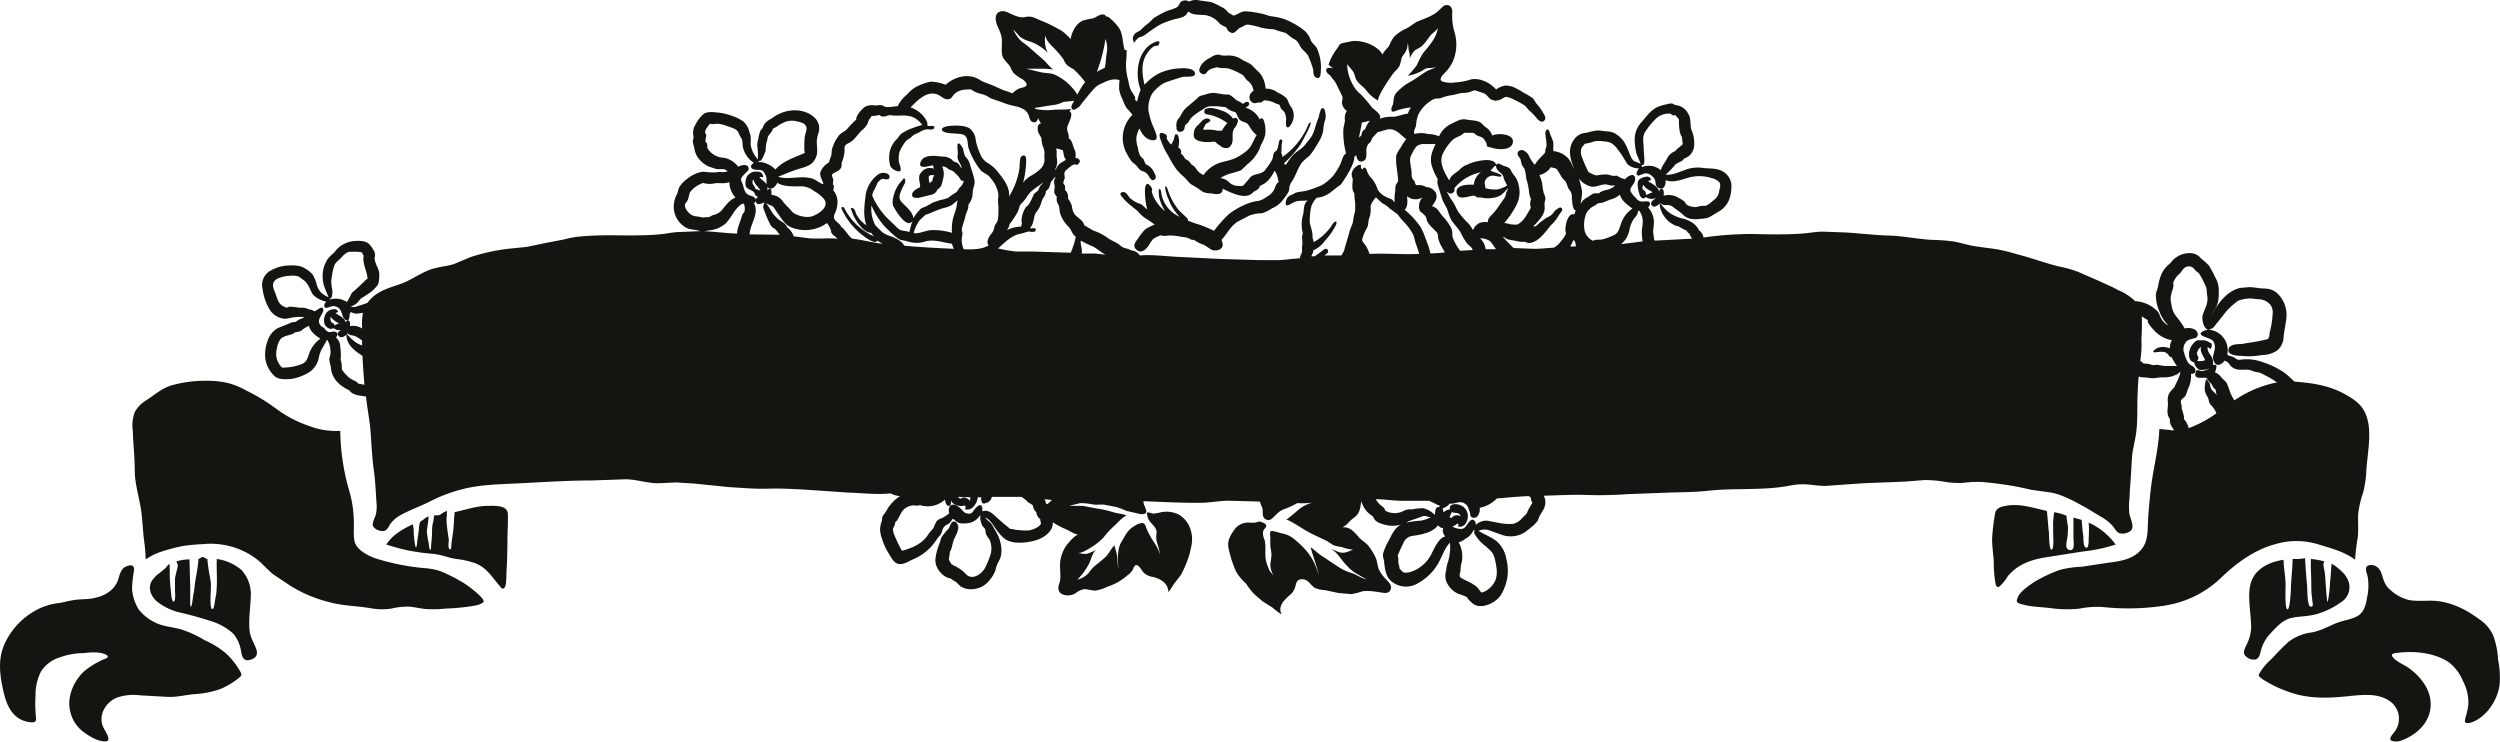 <svg xmlns="http://www.w3.org/2000/svg" viewBox="0 0 640 190">
  <defs>
    <style>
      .a {
        fill: #141511;
      }
    </style>
  </defs>
  <path class="a" d="M215.4,58.3Zm52.2,70.3Zm-24.2,4.1ZM383,22.9c.2.2.2,0,0,0ZM354.4,130.7Zm-2.9,1.6c-.1-.3-.2-.2,0,0Zm-14-102c.2-.5.6-3.8,1.6-2.2a4.8,4.8,0,0,1,.2,2.4,8.6,8.6,0,0,0-.5,2.3c-.1,1.9-1.1,3.4-2.1,5a13.7,13.7,0,0,1-1.5,2.1,15.4,15.4,0,0,0-1.9,1.7c-1.1,1.5-1.6,3.4-2.6,4.9s-.4,1.9-.9,2.7a15.7,15.7,0,0,1-1.9,2.6,6.6,6.6,0,0,1-2.2,1.5,12.6,12.6,0,0,1-2.6,1.3,9.2,9.2,0,0,0-3.3.6l-2.7,1.4c-2,1.1-2.9,3.2-4.4,4.8.3.8.6,1.6-.2,2.3a2.5,2.5,0,0,1-.9.4h-1c-.9-.3-1.7-1.1-2.6-1.5a7.2,7.2,0,0,1-2.3-1.2h-.6a8.4,8.4,0,0,0-1.4-.6l-2.6-.4a9.4,9.4,0,0,0-2.9,0c-.3,0-1.1-.2-1.2-.1a7.6,7.6,0,0,0-1.8.9,12.7,12.7,0,0,0-1.3,1.9c-.8,1-2,1.9-3.1.7s.3-2.2.9-3.3a13,13,0,0,1,1.5-1.8,10.8,10.8,0,0,1,2.4-1.2,22,22,0,0,0-2.5-1.7,10.9,10.9,0,0,1-1.9-1.8l-2.1-1.7a12.1,12.1,0,0,1-1.6-1.6c-.2-.3-1.3-1.2-.2-1.5s1.6,1.3,2.1,1.6a7.1,7.1,0,0,0,2.2,1.3c.9.2,1.3,1,2.1,1.5a18.4,18.4,0,0,1-.6-4.7c0-.5.1-2.6,1.2-1.5s.4,1.4.6,1.8a6.4,6.4,0,0,0,.8,1.9,10.6,10.6,0,0,0,2.6,3,10.4,10.4,0,0,1-1.6-3.9c0-.3-.2-1.7.1-1.8s.5.8.5,1.1a8,8,0,0,0,4.7,6,12.4,12.4,0,0,1-2.9-4.6,11.2,11.2,0,0,1-.8-2.6c-.1-.9.3-.7.6.1a15.7,15.7,0,0,0,2.2,4.5,8,8,0,0,0,1.5,1.7c.3.4,1.8,1.4,1.5,1.9l2.2.8a8.8,8.8,0,0,1,1.5.5,27.1,27.1,0,0,1,3,1.3,30.8,30.8,0,0,1,3.8-4.3,19.5,19.5,0,0,1,5.1-2.8,12.2,12.2,0,0,1,2.6-.6,6.1,6.1,0,0,0,2.1-1.1,4.4,4.4,0,0,0,1.7-1.6c.3-.6.5-1.5,1-1.9s.1-.5.1-.7a5,5,0,0,0-.9-2.4,10.2,10.2,0,0,1-1.4,2.2,5.9,5.9,0,0,1-2.4,1.7c0,.7-1.1,1.3-1.6,1.5-1.8,2.4-6,.1-7.9-.8.1,1.8-1.9,1.4-3,1.2a4.9,4.9,0,0,1-2.1-.4l-1.4-1-1.7-1a17.9,17.9,0,0,1-1.3-1.4,13.1,13.1,0,0,0-1.2-1.1l-1.1-1.2a25,25,0,0,1-2.1-3.5,15.4,15.4,0,0,1-1.7-3.4c-.2-.5-1.3-2.9.3-2.4s.8,1,1,1.4a5.8,5.8,0,0,0,1.1,1.5,4.5,4.5,0,0,0,.8-1.7c.1-.4.2-1.3.8-.8s.5,2.7.2,3.2h0a2.3,2.3,0,0,1,.7.7,1.4,1.4,0,0,1,0,.9,3.8,3.8,0,0,1,1.1,1.4,3.1,3.1,0,0,1,1.6,1.4,3.2,3.2,0,0,1,1.4,1.4,4.3,4.3,0,0,0,1.7,1.3,8.5,8.5,0,0,1,3.8-3c1.4-.5,3-.7,4.3-1.3a13.6,13.6,0,0,0,3.4-2.3c1-1.1,1.3-2.4,2.1-3.6a8,8,0,0,1-1.5-1.7c-.5-.7-.6-1.2-1.3-1.5s-1.4-.4-1.8-1.1-.7-1.6-.9-1.6a6,6,0,0,1-2.5-1.3,13.7,13.7,0,0,1-1.9-.2h-1.6a3.1,3.1,0,0,0-2.1.7,20.2,20.2,0,0,0-3,2.1,10.1,10.1,0,0,0-.9,1.3c-.2.3-.6.5-.8.8s0,1.4-1,1.6a.9.9,0,0,1-1.2-1,3.1,3.1,0,0,1,.2-1.9c.2-.4.6-.7.8-1.1s.5-1,.9-1.5a8.6,8.6,0,0,1,1.4-1.3l1.5-1.3,1.1-1,1.8-.5a5.1,5.1,0,0,1,2.1-.3l1.9.3c.7.2,1.5-.1,2.1.3a18.3,18.3,0,0,1,1.6,1.3,6.5,6.5,0,0,1,1.6.9c.3-.2,1.1-.9,1.5-.3s-.5,1-.8,1.3a5.6,5.6,0,0,1,3.6,3c.6-.9,1.1.2,1.2.8a8,8,0,0,1,.2,3.1,9.7,9.7,0,0,1-1.1,2.6,8.2,8.2,0,0,1-1.2,2.5,9.3,9.3,0,0,1-2.1,2.3l-1.8,1.7a25.8,25.8,0,0,1-2.6.8,9.3,9.3,0,0,0-2.7,1.2,3.7,3.7,0,0,1,2.4,1.2,3.5,3.5,0,0,0,2.4.8c.8.1,1.1,0,1.5-.6a17.4,17.4,0,0,0,1.2-1.4c1-1.4,3.3-.7,4.2-2.4a12.5,12.5,0,0,0,1.6-2.4c.3-.7.1-1.7.9-2.1s.6-3.1,1.3-3,.2,1,.2,1.4,0,1.4-.1,2.1a1.7,1.7,0,0,1,.3,1,19,19,0,0,0,6-6.9c.2-.3.8-2.2,1.2-1.9s-2.2,4.9-2.5,5.5a28.5,28.5,0,0,1-4.3,4.9.3.3,0,0,1,.1.2l.4.2a22.7,22.7,0,0,1,1.8-2.5,13.9,13.9,0,0,1,1.9-1.5,7.1,7.1,0,0,0,1.5-1.5l1.4-1.8C336.7,33.2,336.8,31.7,337.5,30.3Zm-28.1.1c-.9-.3-1.7.5-2.2,1.1s-1.3,1-1.5,2.1-.2,1.7.6,2.2,2.7.7,3.9.5,1.1.4,1.7.7.6.5,1,.7l.7.2h.7a1.8,1.8,0,0,0,.7-.5,4.3,4.3,0,0,0,.4-.7c.4-1.3-.2-2.6.6-3.9a3.4,3.4,0,0,0,.9-1.8.7.7,0,0,0-1.2-.6,5.7,5.7,0,0,0-3-2.1c-1-.4-2.8-.9-3.8-.5a.5.5,0,0,0-.5.3,1.3,1.3,0,0,0-.1.6c.1.6.9.6,1.4.7a12.4,12.4,0,0,1,4.5,2.1,9,9,0,0,0-1.4,2c-.3-.1-.8-.1-.7,0s-2.5-.6-3.8-.2L308,33c.3-.4.5-1.2.9-1.4S310.5,30.8,309.4,30.4Zm20.7,2a4.4,4.4,0,0,0,1.1-2.7,3.8,3.8,0,0,0-.8-2.5c-.5-.6-.6-1.5-1.1-2.1a7.4,7.4,0,0,0-2.2-1.4,4.8,4.8,0,0,0-3.1-1,7.4,7.4,0,0,0-1.2-3.6c-.6-.8-1.4-1.4-2.1-2.2s-2-1.1-3-1.8a6,6,0,0,0-3.3-.9,6.6,6.6,0,0,1-1.4,0c-.5,0-.9-.3-1.4-.2a3.3,3.3,0,0,0-1.6.7,5.4,5.4,0,0,0-1.5.9,3.9,3.9,0,0,0-1.5,2.3c0,.9,1.2,1.5,1.8.8a2.7,2.7,0,0,1,1.1-1,15.4,15.4,0,0,1,1.7-.5c1,.4,2.1.1,3.1.4a17.3,17.3,0,0,1,3.1,1.4c.7.3.9,1.1,1.5,1.6a3.7,3.7,0,0,1,1.6,2.7,1.8,1.8,0,0,0-.9,2.3l.4.5.5.3h.7l.5-.2a1.2,1.2,0,0,0,1.4-.5,5.9,5.9,0,0,1,2.9.7l1.1.4c.2.3.3.8.5,1.1a6,6,0,0,1,.8.8,4,4,0,0,1,.4,2.5C329.2,31.9,329.2,33.1,330.1,32.4ZM290.3,11l-.3-1a1.9,1.9,0,0,1,.4-1.2c.3-.5,1.1-.7,1.6-1.1A15.4,15.4,0,0,1,293.9,6c.7-.5,1.2-1.3,2-1.7A22.9,22.9,0,0,1,299,2.7a11.3,11.3,0,0,0,2.2-.8c.6-.3.7-1.1,1.2-1.5a1.8,1.8,0,0,1,2,0A3.9,3.9,0,0,1,307,.1l2.9.4a12.3,12.3,0,0,1,2.6,1.2,4,4,0,0,1,1.9,1.5l1.4.8c1.1-.3,1.8-1.1,3.1-1.1a19.7,19.7,0,0,1,3.5.5c1.2.1,2.2.7,3.3.8a15.5,15.5,0,0,1,3.1.7,19.8,19.8,0,0,1,5.1,2.9,5.4,5.4,0,0,1,1.6,2.4c.4.9,1.1,1.3,1.6,2.1a11.8,11.8,0,0,1,1,6.2c0,.5-.1,1.8-1.1,1.4s-.7-1.8-.9-2.4a30.3,30.3,0,0,0-1.2-3.2c-.5-.9-1.4-1.4-1.9-2.2s-.7-1.6-1.7-2.1-1.5-1.2-2.3-1.6L327.6,8l-1.5-.5a18.7,18.7,0,0,1-3.2-.4,18.7,18.7,0,0,0-3.4-.8c-.8,0-1.2.5-2,.8s-1.4,1.8-2.5,1.2-.7-1.1-1.3-1.4-1.1-.5-1.6-1a5.7,5.7,0,0,0-3.4-2c-1.3-.2-3.3.1-4.4-.9h-.2c-.4,1.4-2.1,1.6-3.3,1.9a19.3,19.3,0,0,0-4,1.5,45.6,45.6,0,0,0-3.9,2.7c-.5.3-1.1.3-1.6.7A5.2,5.2,0,0,0,290.3,11ZM124.9,129.5c-2.9,0-5.6,1-8.5,1.6-.2,1.7-.2,3.4-.4,5s-.3,1.9-.4,2.8,0,2-.5,1.7-.2-2-.2-2.3-.3-2-.4-2.9a22.8,22.8,0,0,1-.2-2.6,12.7,12.7,0,0,0,.1-2,5.1,5.1,0,0,0-1.6.9c-.7.4-1,.1-1.7.3a10,10,0,0,1-.4,2.4,20.1,20.1,0,0,0-.1,2.5c-.1.8-.1,1.6-.2,2.4s0,1.7-.3,1.4-.3-1.6-.4-1.9-.3-1.6-.4-2.4.4-2.7.4-4.2c-.7.2-1.3.9-1.9,1.2s-.5,2.1-.7,3.2l-.3,2c0,.3-.1,1.4-.3,1.5s-.5-2.2-.5-2.6a12.8,12.8,0,0,1-.1-1.9c0-.5-.2-.9-.2-1.4-2.7,1.3-5.2,2.7-6.8,5.2a52.5,52.5,0,0,0,6,1.6,59.7,59.7,0,0,0,6.1.8c2,.2,3.8,1,5.8,1.3a21.6,21.6,0,0,1,4.9,1.1c2.9,1.1,4.3,3.6,6.3,5.9.4.6.9.9,1.3.1s.3-3.2.4-4.6.2-4.7.2-7,.2-4.8.1-7.1S126.3,129.5,124.9,129.5Zm-6.8,19.4a38.9,38.9,0,0,0-5.4-2.7,17.8,17.8,0,0,0-4.5-.8A59.8,59.8,0,0,1,96.3,143c-2-.7-5.2-2.2-5.6-4.7a15.1,15.1,0,0,1-.1-3c0-1.2,0-2.4-.1-3.5a28.7,28.7,0,0,0-1.2-6.5,57.9,57.9,0,0,1-2.2-15,18.8,18.8,0,0,1-7.8-1.2,29.9,29.9,0,0,1-8.5-4.4,49,49,0,0,0-7.9-4.8,20,20,0,0,0-4-1.7,20.8,20.8,0,0,0-5-.7,32.4,32.4,0,0,0-9.8,1.1c-2.6.7-4.8,2.7-7,4.1a7.7,7.7,0,0,0-2.6,2.8,9.8,9.8,0,0,0-.5,4.8c.1,3.4.5,6.8.5,10.3s1.4,7.5,1.8,11.4c.2,1.9.3,3.8.5,5.7a48.9,48.9,0,0,1,.5,5.5,16.1,16.1,0,0,1,4.4-2.1,46,46,0,0,1,5-1.3,47.5,47.5,0,0,1,5.3-.5,18.7,18.7,0,0,1,5.3.2,19.1,19.1,0,0,1,9.1,4.2c1.2,1.1,2.3,2.3,3.5,3.3l4.5,3a34.5,34.5,0,0,0,9.7,4.1c3.5,1,7.2,1,10.8,1.6a15.7,15.7,0,0,0,5.3.1,17.3,17.3,0,0,1,4.5-.5c1.5.1,2.9.5,4.3.6a27.9,27.9,0,0,0,5-.1,56.3,56.3,0,0,0,5.9-.5c1.2-.2,2.8-.3,3.8-1.1S119,149.3,118.1,148.9ZM63.9,161.5c-.3-2.8.2-5.9.3-8.7a9.2,9.2,0,0,0-2.4-6.9,12.4,12.4,0,0,0-6.3-2.8c-.1,2.3.1,4.6,0,6.9s-.2,2.3-.4,3.4-.3,2.7-.8,2.5-.4-2.4-.4-2.9.1-2.2.1-3.3-.8-4.3-.9-6.6c-.4,0-.8-.5-1.2-.5s-.7.4-1.1.5c-.1,2.1-.6,4.2-.9,6.3a23.6,23.6,0,0,1-.4,2.8c-.1.4-.3,2.9-.6,3.1s-.2-2.1-.2-2.4v-3c-.1-2.2-.1-4.5-.2-6.7a12,12,0,0,0-3.3.5c0,.3.2.5.3.8a3.4,3.4,0,0,1-.1,1,24.4,24.4,0,0,0-.6,2.6v3.1c0,.6.2,2.2-.2,2.7s-.6-.7-.7-1l-.3-3c-.2-1.8-.1-3.7-.2-5.5-.5.2-.7.7-1.1,1.1l-1.2,1a8.4,8.4,0,0,0-2.3,2.3c-1,1.9-.1,3.9,1.4,5.2a15.1,15.1,0,0,0,6.3,2.9q3.8.9,7.5,2.1a15.4,15.4,0,0,1,5.6,3.1,8.8,8.8,0,0,1,2.1,4.6c.2,1.1.5,2.5,1.9,2.3s2.5-1,2.1-2.5S64.1,163.4,63.9,161.5ZM58,167.4a21.9,21.9,0,0,0-5.6-3.5,28,28,0,0,0-6.1-2.8c-2.2-.6-4.5-.7-6.5-1.7a11.8,11.8,0,0,1-4.3-3.4,11.4,11.4,0,0,1-1.7-5.4,34.4,34.4,0,0,1,.5-4.5c.2-1.5-.8-1.6-2-1.1s-1.6,1.8-2,3.2c-1.2,3.9-5.4,5.1-8.8,5.2s-4.4.7-6.6,1a15.8,15.8,0,0,0-6,2,18.4,18.4,0,0,0-7.7,8.4c-1.9,4.1-1.2,8.5-.2,12.7s3,7,6.8,7.4c1.3.1,1.5-.2,1.4-1.4a33.7,33.7,0,0,1-.1-5.5,13,13,0,0,1,1.4-6.1,8.7,8.7,0,0,1,4.8-3.6,17.8,17.8,0,0,1,6.1-1.1c1.7-.2,3.9-.4,5.5.3s.1,1.1-.6,1.4a21.8,21.8,0,0,0-4.6,2.8c-2.9,2.6-4.8,7-3.6,10.9a8.9,8.9,0,0,0,3.3,4.8c1.5,1.1,3.6,2.4,5.5,2.4s.1-2.5-.4-3.5c-1.5-3.1.5-6.5,3.4-7.7a13.1,13.1,0,0,1,5.9-.6l7.1.4c2.4.1,4.6-.5,6.9-.7a24.2,24.2,0,0,0,6.6-1.3,20.2,20.2,0,0,0,4.7-2.8c.8-.7.9-.8.4-1.7A19.4,19.4,0,0,0,58,167.4Zm475.1-26.2a41.5,41.5,0,0,0,8.5-1.8,17.1,17.1,0,0,0-6.9-5.6,25.4,25.4,0,0,1,0,3.9c0,.4.1,2.8-.7,2.5s-.6-2.7-.7-3.2-.3-2.6-.4-3.9l-2.1-.6v5.3c0,.9.5,3.3-1,3s-.5-2.8-.5-3.6a20.9,20.9,0,0,0,.1-2.5,25.1,25.1,0,0,1-.4-2.7l-1.4-.5-1.7-.4a23,23,0,0,0-.3,2.6v2.5c0,.6.3,4.5-.4,4.5s-.6-4-.7-4.6-.3-3.5-.5-5.3c-3.6-.8-7.3-2.1-11-1.2-1.2.2-2.2.8-2.3,2.1a54.1,54.1,0,0,0-.7,5.8c-.1,2.1.3,4.2.4,6.3a31.5,31.5,0,0,0,.4,5.3c.1.7.4,1.6,1.1,1a10.4,10.4,0,0,0,2.1-2.6c2.7-3.2,6.2-4.3,10.2-4.9ZM245.3,127.4h.1m337.1,11.9c-5.3,1.4-10.1,4.9-14,8.7a26.7,26.7,0,0,1-14.8,7.1,61,61,0,0,1-15.4.3,23.1,23.1,0,0,0-5.9.4,29.7,29.7,0,0,1-7.3-.1c-2.2-.3-4.5-.3-6.7-.8s-2.4-.7-1.8-2.1,2.8-2.9,4.3-3.9a37.3,37.3,0,0,1,6.4-3,25.2,25.2,0,0,1,5.5-.8l7.3-1.1c3.5-.4,7.3-1.2,9-4.8.8-1.9.7-4.1.8-6.1s.4-5.2.7-7.9c.6-5.2,2-10.2,2.2-15.4l3.7.4c-.1-.5-.5-.8-.7-1.3a2.9,2.9,0,0,1-.3-1.6c-1-1.4-.5-2.6-.5-4.2a4.2,4.2,0,0,1,.2-2.2,7.5,7.5,0,0,1,1.4-1.7l.6-1.3a9.9,9.9,0,0,0,1-2.7c-.3.1-.6.5-.8.6l-1.2.5a8.3,8.3,0,0,1-2.7.3c-1,0-2,.3-2.9.2l-1.6-.2a3.9,3.9,0,0,1-1.5-.2c-.2,1.7-.2,3.4-.3,5-.1,3.5.1,7.1-.5,10.4-.3,1.7-.7,3.3-.9,5l-.3,5.2c-.1,1.7-.3,3.4-.3,5a21.7,21.7,0,0,0-.1,4.4c.2,1.4,1.6,3.6.2,4.6a3.3,3.3,0,0,1-2.7.5c-.8-.3-1.3-1.3-1.8-1.9a11.8,11.8,0,0,0-3.1-2.4l-3.8-2.3c-2.8-1.5-5.7-3.2-8.8-3.8l-5-.7-3.2-.7c-3-.6-6.2-1-9.3-1.3a26.8,26.8,0,0,0-4.9.2,21.9,21.9,0,0,1-5.1-.3,28.1,28.1,0,0,0-5-.4l-5.1.4-10.3.4-10,.7c-1.6,0-3.2-.3-4.8-.4a17.5,17.5,0,0,0-4.6.4c-6.7,1.2-13.5.5-20.2,1.2-3.4.4-6.8.4-10.2.5l-10.7.4a97.3,97.3,0,0,1-10.8.2c-3.5-.1-7.1.1-10.6.2,0,.2,0,.3-.1,0a3.6,3.6,0,0,1,.2,2.9c-.3.9-.9,1.5-1.3,2.4s-.3.9-.6,1.3l-.8.9-2.1,1.7a6.8,6.8,0,0,1-5.9.9l-3.1-1.1a3.7,3.7,0,0,0-3.1,0c1.6,1,3.4,1.6,4.8,2.8a7.6,7.6,0,0,1,2.3,4.3,11.8,11.8,0,0,1-1.5,9.5c-1.4,2-5.2,3.7-7.2,1.9s-.9-1.3-1.5-1.6a18,18,0,0,0-2.1-.8,5.9,5.9,0,0,1-3.1-3.3,4.6,4.6,0,0,1,0-2.6,8.6,8.6,0,0,1,.5-2.3,13.4,13.4,0,0,0,.5-4.9c-1.6,1.7-2.1,3.9-3.3,5.8a13.5,13.5,0,0,1-4.9,4.6,5.8,5.8,0,0,1-6.1,0c-2.2-1.3-2.3-3.3-2.6-5.7h.1c-.1,0-.3-.8-.3-.9a2.3,2.3,0,0,1,.1-1.4,15.1,15.1,0,0,1,1.3-2.9c.8-1.5,1.5-3.2,3.1-4.1a7.5,7.5,0,0,1-4.2,0c-1.1-.3-2.5-.7-2.9-2.1a6.5,6.5,0,0,1-3-3.9c-.3,1.7-.3,3-1.7,4.1a10.7,10.7,0,0,0-1.6,1.4,4.5,4.5,0,0,1-1.6,1.2,3.5,3.5,0,0,1,2.6.8,16.2,16.2,0,0,1,1.8,1.9c.7.7,1.6,1.2,2.3,2a17.5,17.5,0,0,1,1.8,2.9c.5,1.1.5,2.2.9,3.2a10.4,10.4,0,0,0,1.7,2.4c.6.6,1.5,1.4,1.4,2.3s-.7,1.3-1.5,1.3-4-.8-5.9-.4a16.4,16.4,0,0,1-2.8.7l-3.3-.3-3.3-.7a8.2,8.2,0,0,1-2.7-.6c-.8-.5-1.3-1.4-2.1-1.9a2.2,2.2,0,0,0-2.1-.1c-.6.4-.7,1.4-.9,2a4.4,4.4,0,0,1-1.5,2c-1.4,1.3-2.9,2.7-1.9,4.8a21.5,21.5,0,0,1-2.4-1.8l-2.4-1.5c-.8-.7-1.6-1.3-2.4-2.1a16.4,16.4,0,0,1-1.9-2.5,14.5,14.5,0,0,1-1.7-1.8,7.6,7.6,0,0,1-1.3-2.3,28.8,28.8,0,0,1-1.5-5c-.4-1.8.5-3.3,1.5-4.7a4.3,4.3,0,0,1,4-1.8h1.3l1-.3a3.6,3.6,0,0,1,1.7.7c.5.7-.4,1.1-.6,1.7a3.3,3.3,0,0,0,.3,2.2c.5,1.8,0,3.6.4,5.4a10.8,10.8,0,0,0,1,2.7c.5.7,1.1,1.2,1.5,1.9a5.7,5.7,0,0,1-1.4-3.7,19,19,0,0,0,.3-2.5,16.2,16.2,0,0,0-.3-2v-2.2c0-.4-.2-1.4.1-1.7s2.5.5,3.1.6a6.5,6.5,0,0,1,2.9,1.4,29.6,29.6,0,0,1,2.6,2.4,15.1,15.1,0,0,1,2.4,3.4,26.7,26.7,0,0,1,1.4,3.6c-.6-2.4-1.5-4.8-2.2-7.3,1.1.7,1.9,1.6,3,2.3s2.5,1.7,3.8,2.5a12.7,12.7,0,0,0,3.7,1.8c1.3.4,2.4,1.3,3.8,1.6l-2.8-1.6a12.1,12.1,0,0,1-2.4-2.1c-1.2-1.2-2.2-3.2-3.8-4,1,.2,1.8.9,2.9.9s1.8-.5,2.7-.8a8.8,8.8,0,0,1-2.7-.6,18.9,18.9,0,0,1-2.3-.5l-1.7-1.1-2.3-1.1a33.6,33.6,0,0,1-4.9-2.7c-.4-.2-3-1.9-3.3-1.6s2.1-1.6,3.2-2.6a9,9,0,0,1,3.5-1.8,24.4,24.4,0,0,1-3.8.1,22.1,22.1,0,0,1-3.5,1.6c-1.3.5-1.9,1.4-2.9,2.3a1.4,1.4,0,0,1-2.4-.9c-.1-.5,0-1-.1-1.6l-.7-1.8-7.4-.2c-2.3-.1-4.7.4-7,.5-5.2.1-10.3-.2-15.4-.4a3.3,3.3,0,0,0,.4,1.4c.1.4.5,1,.3,1.5s-1.3.5-1.9.3l-3.1-.7a27.7,27.7,0,0,0-2.6-1l-3.1-.6c-1.1-.1-2.1.1-3.1-.1a16.3,16.3,0,0,0-3.1-.3l-2.8.7h3.5l3.7.7a25.9,25.9,0,0,1,4,.9c1.2.4,2.5.4,3.6.9-.5-.2-2.7,2.1-3,2.4a22.7,22.7,0,0,0-3,3.2,15.6,15.6,0,0,1-2.8,2.3c-1.2.7-2.4,1.6-3.8,1.7.9,0,1.7.4,2.6.1a14.7,14.7,0,0,0,2.2-1c-1.1.8-1.3,2.4-1.9,3.6a17.3,17.3,0,0,1-3,4.1,6.1,6.1,0,0,0,2.8-1.6,10.5,10.5,0,0,1,2-2.2,27.5,27.5,0,0,0,2.6-2.2c.8-.9,1.3-2,2.1-2.8.2,1,.6,1.9.7,2.9s.1,2.1.3,3.1c-.1-2.3-.4-4.9.8-6.9s1.6-3,3.1-3.9a5.2,5.2,0,0,1,2-.9c.9-.1,1,.6,1.3,1.4a23.7,23.7,0,0,0,1.9,3.5,12,12,0,0,1,1.6,3.2,28.1,28.1,0,0,0-.8-3.1,5.3,5.3,0,0,1-.1-2.5c0-1.8-1.9-2.4-2.3-4s-.2-1.1.4-1.2l1,.3,1.4-.2a7,7,0,0,1,5.3.5,6.8,6.8,0,0,1,3,4.2c.6,2.1.1,3.9-.4,5.9a27,27,0,0,1-2.2,5.3l-1.7,2.2c-.5.7-.9,1.5-1.5,2.2,0-2.3-2-3.4-3.9-3.9a4.1,4.1,0,0,1-2.4-1.1c-.5-.5-.9-1.4-1.5-1.8s-1,.2-1.2.8a4.1,4.1,0,0,1-1.5,1.7,14.4,14.4,0,0,1-5.1,2.9,11.2,11.2,0,0,1-3.1,1,23.4,23.4,0,0,1-2.6-.4,4.7,4.7,0,0,0-2.5,1.1,4,4,0,0,1-2.4.5c-1.9-.3-2.3-1.5-1.7-3.1s-.1-4.1.3-6.1a9.1,9.1,0,0,1,2-4.2c.5-.5,1.8-2.2,2.7-2.1-1.2-.1-2.3-1-3.3-1.4a22.1,22.1,0,0,1-3.4-1.8c.2,2.1-1.9,3.7-3.7,4.4a14.1,14.1,0,0,1-5.7.8,7.2,7.2,0,0,1-2.5-.7,8.1,8.1,0,0,1-1.9-1.8c-1.1-1.2-2-3.4-3.5-3.9.4.6,1,.9,1.5,1.5s.5.8.8,1.3,1.2,1.9,1.5,3.2a7.8,7.8,0,0,1,.2,4,8.9,8.9,0,0,1-.8,1.7,10.6,10.6,0,0,0-.6,1.9,9.2,9.2,0,0,1-2.4,3.4,6.1,6.1,0,0,1-3.1,1.3,5,5,0,0,1-3.4-.7,11.4,11.4,0,0,1-1.1-1.1,6.7,6.7,0,0,1-1.4-.9c-2.2-.3-4.3-3-3.9-5.2a13.9,13.9,0,0,1,.9-3.5,9.8,9.8,0,0,0,.5-1.6,7.1,7.1,0,0,1,1-1.4c.3-.5.8-.8,1.1-1.3a7.5,7.5,0,0,1,.6-1.3c.8-.8,1.5.1,1.7.9s-.5,2.2-1,3.2-.5,2.4-1.1,3.3l-.3,2.1c.3.4.4.9.8,1.2s.9.4,1.3.7a8.8,8.8,0,0,1,2.4,1.9c1.7,1.6,4.3-.4,5-2.2a19.9,19.9,0,0,0,1.3-3.4,5.7,5.7,0,0,0-.4-3.4,6.7,6.7,0,0,1-.9-1.4c-.1-.4-.1-.9-.2-1.2s-.7-.7-.9-1.3-.5-1.6-.3-2a.4.4,0,0,0-.1-.3,4.3,4.3,0,0,1-2.9,2c-1.5.2-2.8.3-3.8-1h-.4a3.5,3.5,0,0,1-1.1,1.3,1.9,1.9,0,0,0-1.1.8c-.4.5-.4,1.2-.7,1.7s-.8.9-1.1,1.4a13.2,13.2,0,0,1-6.1,5.1c-1.1.5-2.3,1.3-3.5,1.2s-2-1.5-2.6-2.6a13.8,13.8,0,0,1-1.8-3.9,6.9,6.9,0,0,1-.5-2.4,6.5,6.5,0,0,1,.4-2c.2-.3,0-.9.3-1.4s.7-.9,1-1.5a10.6,10.6,0,0,1,3.4-3.6,6.1,6.1,0,0,1-2.4-.7c-3.6.4-7.2-.1-10.9-.2l-10.2-.7c-3.4-.2-6.8-.4-10.2-.3s-6.7-.2-10.1-.4l-8.8-.9-4.7-.3-4.2.2c-3,.1-5.9-1-8.8-1l-8.7.3c-6,0-11.9.4-17.8.7s-10.5.3-15.5,1.6a40,40,0,0,0-7.9,3c-2.5,1.3-5.2,2.2-7.7,3.6a7.8,7.8,0,0,0-2.7,2.4,4.2,4.2,0,0,1-1.1,1.5c-1,.5-3.3-.3-3.3-1.6a8.6,8.6,0,0,1,.7-2.1,8.2,8.2,0,0,0,.3-3.1c-.2-2.9-.3-5.8-.7-8.6s-.6-6.4-.8-9.5-.9-6.3-1.2-9.4c-1.5-.2-3.4-.3-4.3-1.6-2.5-1.1-4.6-3.1-4.7-6a12.9,12.9,0,0,1-.4-1.9c0-.5.3-1,.3-1.5a6.2,6.2,0,0,0-.8-3.5c-.1.1-.2.1-.2.2s-.9,1.6-1.2,2.1a9,9,0,0,0-.8,2.3,5,5,0,0,1-.8,2,5.7,5.7,0,0,1-1.5,1.6,13,13,0,0,1-4.6,1.8c-1.5.1-3.4.3-4.5-.8a7.5,7.5,0,0,1-2.3-4.6,10.3,10.3,0,0,1,.7-4.6A5.7,5.7,0,0,1,71.1,84l2.5-1,.9-.4a5,5,0,0,1,1.2-.2l.7-.5,1.6-.7a11.3,11.3,0,0,0-2.6,0c-.9.1-1.7.4-2.5.4A5,5,0,0,1,69,79.2a13.9,13.9,0,0,1-1.8-5.3,4.2,4.2,0,0,1,1.7-4.4A10.1,10.1,0,0,1,73.2,68c1.7-.1,3.6-.2,5,.8a5.8,5.8,0,0,1,1.9,1.6,9.3,9.3,0,0,1,1,2.5,4.9,4.9,0,0,0,1.1,2,7.6,7.6,0,0,0,1.9,1.2c-.6-1.7-1.5-3.1-1.5-5.1a7.8,7.8,0,0,1,1.3-4.7,13.7,13.7,0,0,1,1.7-1.7,8.6,8.6,0,0,1,1.3-1.4,7,7,0,0,1,3.9-1.5c1.2-.1,2.9-.1,3.8.9a7.1,7.1,0,0,1,1,1.4,2.3,2.3,0,0,1,.3,2c0,1.6,1.3,2.8,1.2,4.5a13.6,13.6,0,0,1-.2,2c-.2.7-.8,1.1-1.2,1.6A10.9,10.9,0,0,1,94,75.4l-1.7,1.1-.8,1a5.9,5.9,0,0,1-1.7,1,2.5,2.5,0,0,0,1.9-.2,16.9,16.9,0,0,0,2.4-.8c2.1-2.9,5.2-3.7,8.4-4.8s5.8-3.4,9.1-4.1c1.5-.4,3.1-.5,4.6-1l4.3-1.8a50.3,50.3,0,0,1,9.5-2.1l4.9-.5,4.8-1,4.7-.9a23.3,23.3,0,0,1,4.6-.8c6.6-.6,13.1.1,19.7-.5,1.8-.1,3.5-.6,5.3-.6l4.5-.2c3.4-.1,6.8.5,10.2.6,0-1.4.7-2.7,1.1-4.1s.6-1,.8-1.6a3.4,3.4,0,0,0-.2-2c-.1,0-.2,0-.2.1h-.3c0,.1-.1.1-.3.2a10,10,0,0,0-1.9,2.2,22.7,22.7,0,0,1-1.8,2.5,7.6,7.6,0,0,1-4.6,1.9,4.4,4.4,0,0,1-2.3.1c-.9-.3-2-.3-2.9-.6a6.1,6.1,0,0,1-3.6-6.1,7.2,7.2,0,0,1,.7-2.5c.4-.7.4-1.6.9-2.3a7.7,7.7,0,0,1,1.8-1.8c1.2-1,3.2-2,4.7-1.8a13.8,13.8,0,0,0,2.9.1c.9-.2,1.9.2,2.8-.3l-.9-.5h-1.9l-1.6-.5a6.5,6.5,0,0,1-2.6-1.7,5.4,5.4,0,0,1-1.5-2.9c-.2-1.1-.7-1.9-.2-3a4.1,4.1,0,0,1,.5-3.4,8.6,8.6,0,0,1,2-2.6c.9-.7,2.5-.5,3.5-.4a13.5,13.5,0,0,1,3.6.8,11.1,11.1,0,0,1,3.1,1.5,5.2,5.2,0,0,1,1.6,2.9c.5,1.1.2,2.1.3,3.3a7.8,7.8,0,0,0,1.8,3.5,17.1,17.1,0,0,0-.1-3.2,4.1,4.1,0,0,1,.2-1.9,8.6,8.6,0,0,1,.6-2.3c.2-.3.5-.5.6-.8s.3-.7.5-1a5.9,5.9,0,0,1,1.8-1.3,8.2,8.2,0,0,1,2-1.2,9.1,9.1,0,0,1,4.9-.8c2.6.3,5.9,2.2,5.1,5.5a9.5,9.5,0,0,0-.5,2.3c0,.9.1,1.7.1,2.5a4.3,4.3,0,0,1-1.6,3.4c-1.3.9-3,1.1-4.5,1.7l-2.1.8a13.4,13.4,0,0,1-1.8.7c1.6.7,4,.2,5.8.2a9.2,9.2,0,0,1,2.9.3c.9.3,1.7,1,2.6,1.4s-.8-1.8-.5-3a4.9,4.9,0,0,1,2.2-2.5,11.5,11.5,0,0,1,.6-1.7c.1-.6.1-1.2.2-1.7a9.2,9.2,0,0,1,1.4-3c.6-1.1,1.5-1.3,2.3-2a31.3,31.3,0,0,1,2.5-2.6c-.1-1.1,1.6-2.9,2.5-3.4a4.4,4.4,0,0,1,2.3-.2c.9,0,1.5-.3,2.3.2s2.4,0,3.5,0a8.6,8.6,0,0,1,2.4-3A8.3,8.3,0,0,1,235,22a14.2,14.2,0,0,1,3.3-1.1,12.3,12.3,0,0,1,3.8.8,8.4,8.4,0,0,1,4.2-2.1,6.3,6.3,0,0,1,4.3.7c1.3.9,2.9,1.2,4.3,1.9l2,.9a20.9,20.9,0,0,1,2.3.8,4.6,4.6,0,0,1,2.2-1.4c.4-.1,1.2-.2,1.4-.7s-.8-1.4-1.2-1.6a8.9,8.9,0,0,1-2.2-1.6c-.5-.7-.7-1.5-1.2-2.1a11.5,11.5,0,0,1-1.4-1.7c-.7-1.5-.1-3.6-.4-5.3s-1.5-3.1-1.5-4.8,1.5-2.2,2.9-1.6,2.9,1.5,4.5,1.3a3.9,3.9,0,0,1,2.4.1l2.1.9a31.1,31.1,0,0,1,4.1,2,7.2,7.2,0,0,1,2,1.4c.3.3,1.2,1,1.1,1.4.4-1.9,1.2-3.9,3.1-4.9a21.4,21.4,0,0,1,2.7-.6c.7-.2,1.6-1,2.5-1s.5.4.9.5.6.1,1.1.6a12.6,12.6,0,0,1,2.2,2.4c1.1,1.8.8,3.9,1.5,5.8v-.2h.2c.4,0,.2.6.2.7a14.8,14.8,0,0,1-.1,2.1,14.4,14.4,0,0,0,.3,4.1c.4,1.3.4,2.6,1.1,3.7a11.9,11.9,0,0,1,.9,1.5v.7l.5.4a17.1,17.1,0,0,1,.9-3c-1.4-3.7-1-9.1,2.5-11.6.3-.2,2.5-1.5,2.3-.4s-1,.6-1.3.8a5,5,0,0,0-1.5,1.4c-2,2.5-1.7,5.5-1,8.5a12.4,12.4,0,0,1,4.1-3.1,14.5,14.5,0,0,1,5-1.1c1-.1,3.5-.1,3.8,1.2s-2.5.8-3.2,1l-2.6.8-2,.7a10.1,10.1,0,0,0-3.1,2.7,7.4,7.4,0,0,0-1,4.3,17.6,17.6,0,0,0,1.4,4.6c.3.9,1.6,3.2-.3,3.1s-2.9-1.9-3.4-3a6.8,6.8,0,0,0-.8,2.4,7.3,7.3,0,0,0,.4,2.5,6.5,6.5,0,0,0,.6,2.1,6,6,0,0,0,.8.8c.2.3.2.6.4.9s0,.2.3.5l.6.3a4.2,4.2,0,0,1,1.6,2.1c.3.5.5,1.1-.1,1.5s-1.1-.3-1.4-.9a2.5,2.5,0,0,0-1.7-1.3,3,3,0,0,1-1.3-1.2c-.5-.6-1.1-.9-1.5-1.4a17.4,17.4,0,0,1-1.1-1.8,8.3,8.3,0,0,1,1.4-10c-.5-.7-1.1-1.3-1.6-1.9a21.4,21.4,0,0,1-1-2.2,8.1,8.1,0,0,1-.8-2.5,17.7,17.7,0,0,1,.1-2.3,4.4,4.4,0,0,0-2-.1,8.3,8.3,0,0,0-2.2.8,6.4,6.4,0,0,0-1.8,1c-.6.5-1,1.1-1.5,1.6l-1.7,2.1c-.5.5-.8,1.3-1.5,1.7s-1.1.8-1.5.2.3-1.4.6-2l-2.8.3a8,8,0,0,1-2,.7l-2.7.4a23.4,23.4,0,0,1-2.6.4l.2.3a14.9,14.9,0,0,0,4.7.2c1.5-.1,3,0,4.4-.2l-.4.6c1.1.5-.1,2.7-.4,3.5a2.5,2.5,0,0,0-.1,1.7,3.6,3.6,0,0,1,.3,1.8h.1c.6.2,1,1.8,1.2,2.4a3.6,3.6,0,0,1,.4,2.5c.6.1,1.6.6.9,1.4s-.6.2-1,.3a1.6,1.6,0,0,0-1.1.5c-.5.4-1.4,1-1.6,1.6a6.1,6.1,0,0,0,.1,1.4,5.6,5.6,0,0,0-.4,1.2c0,.2.3.5.4.7a2.1,2.1,0,0,1,0,1.1,2.4,2.4,0,0,1,.8,2.2,6.9,6.9,0,0,1,1,1.9,4.7,4.7,0,0,0,.6,2c.8,1.1,2.4,1.7,2.6,3.1s-.1-.1,0-.1,1.6,1,2.5,1.4a12.9,12.9,0,0,1,3.3,1.7c.9.7,2.1,1.1,3.1,1.8a4.2,4.2,0,0,0,1.4.9,5.8,5.8,0,0,1,1.7.6,2.9,2.9,0,0,1,2.2,1.3c3.5-.3,7.2.3,10.7.4l10.1.5,10,.3h5l5.2-.5c0-.7.4-1,.5-1.6a4.1,4.1,0,0,0,0-1.1c0-.3.1-.5.1-.8a11.5,11.5,0,0,0-.1-1.9c.1-.7.3-.9.1-1.5a8.9,8.9,0,0,1,.2-4.3c.3-1.3,0-2.7,1.2-3.6-1.3.2-2.4-.1-3.6.5s-2.3,1.5-2-.2,1.5-1.6,2.2-2.1,2.6-.4,3.8-.9a30.3,30.3,0,0,0,3.2-1.2,12.3,12.3,0,0,0,2.8-2.3,16.7,16.7,0,0,0,1.8-2.8c.5-.9.7-2.6,1.6-3a20.5,20.5,0,0,1-.7-6c0-.9.4-1.7.4-2.6a3.2,3.2,0,0,1,.5-2.3,3,3,0,0,1-1.2-1.7c-.2-.6.1-1,.1-1.6s-1.1-2.4-1.5-3.4a7.4,7.4,0,0,0-1.2-1.7c-.3-.6-.7-.8-1.2-1.3l-.3-.5a1.3,1.3,0,0,1,.1-.6c.4-.4,1.3-.2,1.7-.1l-1.2-.9a13.7,13.7,0,0,1,2.3-4.3c.5-.8.5-1.1,1.4-1.3l2.5-.5c2.6-.2,6.4,1.1,7.7,3.6-.2-.5,1.3-1.9,1.5-2.2s.8-1.9,1.5-2.6A10.8,10.8,0,0,1,360,7.3c1.1-.5,1.8-1.3,2.9-1.8s3.8-1.3,5.3-2.7,1.3-1.4,2.1-1.5,1.4.6,1.5,1.5a15.1,15.1,0,0,0,.6,5.6,10.9,10.9,0,0,1-.3,6.9,10,10,0,0,1-1.7,2.8c-.5.6-1.5,1.3-1.6,2.2s2.9,1,3.7.8a16.4,16.4,0,0,0,3.2-.5,5,5,0,0,1,2.7-.3,7.9,7.9,0,0,1,3,1.2,11.4,11.4,0,0,1,1.6,1.4,6,6,0,0,1,2.3-1,5.8,5.8,0,0,1,2.6.6,22.5,22.5,0,0,1,2.1,1.2,25.3,25.3,0,0,1,2.2,1.3c.6.4.8,1.2,1.3,1.7a11.9,11.9,0,0,1,1.6,2.3c.4.6.8,1.3.2,1.9s-1.3,0-1.8-.5a13.4,13.4,0,0,0-2-2.1c-.5-.5-.9-1.2-1.5-1.5a23.9,23.9,0,0,0-2.2-1.2,9,9,0,0,0-2.1-.8c-.7,0-1.2.6-1.8.8l-1.1.2-1-.3c-.8-.4-1.1-1.3-1.9-1.6a24.1,24.1,0,0,0-2.5-.8,6.7,6.7,0,0,1-3.1.7c-1,.1-1.9.5-2.9.6a11.7,11.7,0,0,0-2.5.7c-.6.2-1.3,0-1.9.3a9.2,9.2,0,0,0-3.9,3.9,9.4,9.4,0,0,0-.6,2.9c-.2.8-.7,1.2-.4,2.1a6.5,6.5,0,0,1,3.4,0,7.5,7.5,0,0,1,2.9.6,6.4,6.4,0,0,1,3.1-3.2c1.4-.6,2.4-1.4,3.9-1.1s3.1.1,4.1,1.2a6.9,6.9,0,0,0,1.3,1.1,3.8,3.8,0,0,1,1.2,1.8c1.3-.7,5.6-.5,5.3,1.7s-3.8,1.9-5.1,1.5-1.6-.1-1.6-1a4.4,4.4,0,0,0-1-1.6c-.6-.4-1.2-.4-1.8-.8a1.2,1.2,0,0,0-1.1-.5h-1.9c-.8.9-2,1-2.9,1.8a11.9,11.9,0,0,0-2.3,3.1c-1.5,2.4.1,5.1,1.4,7.3.4-1.3,1.5-1.8,2.5-2.6a6.9,6.9,0,0,1,1.3-1.1l1.6-.7A14.5,14.5,0,0,1,380,41c.9-.1,2.9,0,3,1.3.3-.9,1.3-.1,1.8.1s1.4.3,1.9,1a6.2,6.2,0,0,0,1,1.6,5.1,5.1,0,0,1,1,2.1,7.2,7.2,0,0,1-.5,5.4,23.2,23.2,0,0,1-3.1,4.6,6.6,6.6,0,0,1,1.5.3,10.9,10.9,0,0,0,1.8.1c1.8-.9,2.5-2.7,3.5-4.3a3.1,3.1,0,0,1,.1-2.3v.2a6,6,0,0,1-.6-2.3,15.5,15.5,0,0,0-.7-3.1,10,10,0,0,0-.4-2.4l-.7-1.1a7.9,7.9,0,0,1-.3-1.3c-.2-.6-1.1-1.2-.7-2a1.2,1.2,0,0,1,1.4-.4,2.9,2.9,0,0,1,1.5,1.6,11,11,0,0,0,1.4,2.1,10,10,0,0,1,1.6-2c.3-.4.9-.8,1.1-1.3v-.4a2.9,2.9,0,0,1,.3-1,8.6,8.6,0,0,0-.2-2.3c0-.4-.3-1.7.3-2s.7.9.9,1.3a13.4,13.4,0,0,1,.7,1.8c.2.8-.1,1.7.1,2.4a5.8,5.8,0,0,1,3.3,1.4c1.1.9,1.4,2.2,2.1,3.3-1.1-2.4-1.9-5.2-.2-7.6A4,4,0,0,1,406,34c1.5-.3,2.5-.8,4.1-.5l2,.2a4.5,4.5,0,0,1,2,.9,6.6,6.6,0,0,1,2.2,2.7c.5,1,.8,2.1,1.4,3.2s1.5.9,2.3,1.5c-.3-1-.8-1.9-1.1-2.8a16.5,16.5,0,0,1-.4-3.1,6.4,6.4,0,0,1,1.8-4.9c1.2-1.4,2.3-3,4-3.8a10.9,10.9,0,0,1,2.4-.7,3.4,3.4,0,0,1,1.4-.2c.3.1.6.4.9.4h-.2a3.9,3.9,0,0,1,3.3,2.1c.9,1.2.5,2.9.9,4.2a8.9,8.9,0,0,1,.7,4.2,3.7,3.7,0,0,1-2.6,3.2c.2-.1-.6.7-.7.7a7.1,7.1,0,0,0-1.5.8,20.4,20.4,0,0,1-2.5,2.6c1.6.2,3.3-.6,4.7-1.1a9.1,9.1,0,0,1,4.9-.6c1.7.2,3.1,0,4.7.7a4.5,4.5,0,0,1,2.5,3.2,9.7,9.7,0,0,1-.5,4.1,5.9,5.9,0,0,1-2.8,3.2l-2.3,1.4a7.1,7.1,0,0,1-2,.4c-1.6.2-3.3.3-4.6-.9s-2-1.5-2.8-2.2a2.5,2.5,0,0,0-1.7-.4c-.5,0-1,0-1.3-.5a.1.1,0,0,0-.1.1,10.7,10.7,0,0,0,2.6,2.6,11.8,11.8,0,0,0,2.8,1.2,7.4,7.4,0,0,1,3,1.3,4.7,4.7,0,0,1,1.6,2.1V59l.5.6a2.6,2.6,0,0,1,.5,1.2,89,89,0,0,1,12.6-.9c4.1.1,8.3.2,12.5-.1,1.8-.1,3.6-.5,5.5-.5l5.5.2c3.8.2,7.5.7,11.3.8s7.3.9,11,1.1a50.9,50.9,0,0,1,5.5.4c1.8.3,3.6.9,5.4,1.2s3.8.5,5.7.8a45.6,45.6,0,0,1,5.3,1.3c3.6.9,7,2.2,10.6,3.1a28.5,28.5,0,0,1,5,1.4l5.3,2.3c1.7.8,3.4,1.5,5,2.4a13.3,13.3,0,0,1,4.3,2.8,8.5,8.5,0,0,1,5.3,2.2c.9.7.9,1.4,1.4,2.3a4.7,4.7,0,0,0,1.9,1.8,9.5,9.5,0,0,1-2.4-3.7,10.7,10.7,0,0,1-.9-4.3c.1-.8.5-1.5.6-2.3a11.7,11.7,0,0,1,.5-2,7,7,0,0,1,2.6-3.7,6,6,0,0,1,5.2-2.6,3.6,3.6,0,0,1,2.7,1.4,17.1,17.1,0,0,1,2,1.8,28.5,28.5,0,0,1,1.6,3,6.4,6.4,0,0,1,.9,3.6,9.9,9.9,0,0,1-.4,3.4c-.4,1-1.1,1.8-1.5,2.8,1.6-3,3.9-6.3,7.4-7.1l2.4-.2a23,23,0,0,1,2.6.3c1.7.1,3,0,4.4,1.2a7.7,7.7,0,0,1,2.4,6.6c-.2,1.5-.5,3-.7,4.5a4.7,4.7,0,0,1-1.6,3.6,7.2,7.2,0,0,1-4,1.2,18,18,0,0,1-5.2.2c-.8,0-3.7-.1-3.3-1.7s2.9-1.2,3.8-1.4,3.4-.5,5-.9,1.2-.1,1.5-.7.1-1,.3-1.5a23.2,23.2,0,0,0,.7-4.6,3.4,3.4,0,0,0-.4-2,3.7,3.7,0,0,0-1.5-1.3,4.3,4.3,0,0,0-1.9-.4l-1.8-.2a9.1,9.1,0,0,0-2.3.3,3,3,0,0,0-1.6.8,15.2,15.2,0,0,0-3.3,3.4L567.3,83c-.3.4-.8,1.2-1.4,1.2l-.4.2a5.3,5.3,0,0,1,4.7,6.3l.2.3a5.8,5.8,0,0,1,1.7.6c.8.7,1.2.5,2.1.4a11.9,11.9,0,0,1,5,.7,20.9,20.9,0,0,1,4.8,2.2,10.6,10.6,0,0,1,2.1,1.6l1.3,1.2c4.2.3,8.5.9,12.3,2.9s5.7,3.6,6.5,7.3-.1,8.3-.4,12.2a28.9,28.9,0,0,1-.8,5.9,25.9,25.9,0,0,0-1.3,5.5c-.1,2,.1,4-.1,6a54.1,54.1,0,0,0-.7,5.8c-2.7-2.1-6.4-3-9.6-4A18.9,18.9,0,0,0,582.5,139.3ZM383,22.9c.2.2.2,0,0,0ZM280.8,18.4a12.4,12.4,0,0,1,2-1c.3-1.1.3-2.5.5-3.7A6.7,6.7,0,0,0,283,10h0A41.6,41.6,0,0,1,280.8,18.4ZM84.4,76.4v.3a5.2,5.2,0,0,1,4.4.6,12.8,12.8,0,0,0,1.1-2c.3-.6.8-.8,1.3-1.3l1.6-1.5c.3-.2.9-1.1,1.3-1.1-.1-2-1.4-3.9-1-6a1.6,1.6,0,0,1-.4-.7c.1-.3-3.1-.3-3.5-.2a4.5,4.5,0,0,0-1.6,1.2c-.5.6-1.2,1.1-1.7,1.7s-.9,2.7-1.1,4.5a10.5,10.5,0,0,0,.3,2.4C85.1,74.7,85.1,76.7,84.4,76.4ZM82,86.7c-1.2-.8-2.6-1.8-2.9-3.3a7.8,7.8,0,0,0-1.8,1.1c-.6.5-1.1.4-1.8.6l-.4.3c-1.1.5-2.3.5-3.2,1.3a5.1,5.1,0,0,0-1,2.5,4.9,4.9,0,0,0,1.3,4.9,13.4,13.4,0,0,0,4.8-.8c1.7-.6,1.7-1.7,2.3-3.2h0A8.2,8.2,0,0,1,82,86.7ZM93.3,98.5c-.2-2.4-.4-4.9-.5-7.4-1.9-1.2-4.2-2.9-4.1-5.4-.5.4-1.4,1-2,.3s.1-1.2.6-1.5h-1l-1-.5c-.8.6-1.9-.3-2.2-1a3.6,3.6,0,0,1,.1-2.3,2.4,2.4,0,0,1,2-1.5,1.1,1.1,0,0,1,1.1.2c.5.6.1.5-.3.7s2.3,1,2.5,2.5c.1-.4.4-.7.8-.5s.3,1,.3,1.4a4.1,4.1,0,0,1,3.1.6,17.9,17.9,0,0,1,.2-4c-1,.1-1.8.4-2.8-.1s-.2,2.2-1.3,2-1.1-1.6-1.5-2.3a2.1,2.1,0,0,0-2.7-1.2c-.4.1-1.2.6-1.5.1s.2-1.1.4-1.4a6.3,6.3,0,0,1-3.4-1.8c-.7-1.1-1-2.4-2-3.4l-1.6-1.2a5.3,5.3,0,0,0-2.2-.2,8.8,8.8,0,0,0-3.2.7c-1.5.8-1.4,1.9-.8,3.3s.8,3.1,2.2,3.8,1.1.1,1.7.1a23,23,0,0,1,2.6.3,3.7,3.7,0,0,1,1.8.2c.5.3,1.2.2,1.7.6s1.9-1.5,2.4-.6-1.4,2.4-1,3.6.9,1,1.3,1.4a2.7,2.7,0,0,0,1.1,1c.6.1,1.3-.3,1.9,0s.4,1,0,1.4a3.1,3.1,0,0,1,1.1,2.5,11.5,11.5,0,0,1,.1,3.2l.2.7a7.6,7.6,0,0,1,.1,1.5c-.1.3.9,1.5,1.2,1.7a4.4,4.4,0,0,0,1.5,1.2c.5.3,1.1.4,1.5,1Zm-4.5-13c1.1,1.2,2.3,2.5,3.9,2.9V87.2A7.6,7.6,0,0,0,90.8,86c-.6-.2-1.4-.1-1.8-.7Zm-4.1-4.4a1.7,1.7,0,0,0-.1.7,1.4,1.4,0,0,0,.2.6c.3.4.8.3.8.9h0c.4-.1.8-.5,1.2-.4S85.1,82,84.7,81.1ZM270.1,43.4h.2a3.6,3.6,0,0,1,1.1-1.6h0l1.5-.9c-.6-.6-.6-1.7-.8-2.4a8.4,8.4,0,0,0-1.7-.5,6.6,6.6,0,0,1,.1,1.4,6.6,6.6,0,0,0,.1,1.4A4.2,4.2,0,0,1,270.1,43.4Zm-3.6-24.9c1.3.3,2.5.1,3.7.7a13.5,13.5,0,0,1,5.4,4.7h0c0,.1.1.2.2.3a21.4,21.4,0,0,1,2-3.2,24.1,24.1,0,0,0-3-3.3,11.2,11.2,0,0,1-1.6-1,5.4,5.4,0,0,1-1-1.6,25.3,25.3,0,0,0-2.2-2.6c-.9-.9-2.3-2.2-2.4-3.5a7.8,7.8,0,0,0,.6,4.5,11.6,11.6,0,0,0-4.6-2.9,7.2,7.2,0,0,1-2.5-1.2l-1.7-1.9a9.1,9.1,0,0,0,1.9,2.9c.8.7,1.8,1.3,2.6,2.1l3.1,2.7c.9.8,1.6,1.8,2.6,2.6a19.4,19.4,0,0,0-3.4-.2h-3.5ZM199,46.8c-.3.7-1.1,1.6-1.8,1.5s.1.1.2.2.1,1,.1,1.4a3.7,3.7,0,0,1,3,1.8c.7.9,1.5,1.5,2.2,2.4s3.6,1.9,5.4,1.2,4.3-2.5,2.8-4.4a9.6,9.6,0,0,0-2.5-2,5.6,5.6,0,0,0-3-1.2h-.1C203.5,47.7,200.7,47.9,199,46.8Zm-2.6,2.1a.9.9,0,0,1,.7-.6,1.2,1.2,0,0,1-.7-.5A2,2,0,0,1,196.4,48.9Zm-2.2-7.4a4.6,4.6,0,0,1,2.3.5,6,6,0,0,1,2,1.4c1.6-1.8,3.8-2.7,6-3.6s1.4-.5,1.4-1.5,0-2,.1-3.1.8-2.2.3-3-1.7-1-2.6-1.2a4.8,4.8,0,0,0-3.3.5,6,6,0,0,0-1.5.9l-1.1.6c0,.1-.1.6-.2.6l-.6.8c-.7.7-.4,1.3-.8,2.1a13.6,13.6,0,0,0-.2,2.1,12.8,12.8,0,0,1-1.1,2.4h0l-.3.2h-.4Zm-5.9,9.1a6.2,6.2,0,0,1-1.6-4c-1.1.5-2.5.2-3.6.3a5.8,5.8,0,0,1-3.2-.1h.2a7.7,7.7,0,0,0-2.5,1.4,5.2,5.2,0,0,0-1,1.1c-.3.8-.3,1.9-1,2.6s.1,2.1,1.1,2.9,2.2.5,3.1.9a9.7,9.7,0,0,1,1.7-.1l.9-.5a4.2,4.2,0,0,0,2.2-1.1h0C185.7,52.8,186.6,51.2,188.3,50.6Zm3-.9c.7.5,2.1.5,2.2,1.5a.8.8,0,0,1,.2-.5l.4-.3c-.9-.2-.7-.8-1.2-1.3s-1.8-.7-2-1.5a3.3,3.3,0,0,1,0-1.4,2.9,2.9,0,0,1,.5-1.3,3.4,3.4,0,0,1,1.4-.9,4.3,4.3,0,0,1,1.6,0,1.2,1.2,0,0,1,.9.9c.2.7-.1.4-.7.4s1.1,1.1,1.7,1.9c-.2-.7.1-1.6-.3-2.3a3.6,3.6,0,0,0-.8-1.2c-.7-.4-2.1,0-2.7-.6s0-1.1.5-1.4a6.6,6.6,0,0,1-2.7-3.6c-.3-.8-.1-1.7-.4-2.5a10.9,10.9,0,0,1-.8-1.5c-.4-1.2-1.9-1.4-2.9-1.8a9,9,0,0,0-2.2-.6c-.7-.1-1.5.2-2.1,0h-.2c-.5.8-1.1,1.2-1.2,2.2a3.3,3.3,0,0,0,.3.6c0,.5-.2,1-.2,1.5s.4.7.4.7.2,1.3,0,1a5.6,5.6,0,0,0,.5.8h0a5.2,5.2,0,0,0,3.9,1.9,6.1,6.1,0,0,1,3.6,2.3,2.8,2.8,0,0,1,2-.4.9.9,0,0,1,.4,1.5,15.9,15.9,0,0,0-1.3,1.3c-.7.8-.3,1.2,0,2S190.5,49.1,191.3,49.7Zm2.5-2.1a3.2,3.2,0,0,1-.9-1.7c-.6.8-.1,1.3.3,2h0a.8.8,0,0,1,.2.5s.8.1.8.3h.3c0,.1.1.1.1,0S194,47.8,193.8,47.6Zm5.8,12.5a15.8,15.8,0,0,0-1.2-1.5,2.5,2.5,0,0,1-1.2-1.1,32.5,32.5,0,0,1-1.8-4.3h0a1.9,1.9,0,0,1,.4-1.4c-.7.2-2.2,1.1-2.3-.4-.1.2-.1.3-.2.4l-.3.2c1.5,2.6-1,5.3-1.1,8Zm14.8,1c-.5-.6-1.2-.8-1.6-1.6a3.5,3.5,0,0,0-.3-1.1,5.7,5.7,0,0,0-.8-1.3,9.5,9.5,0,0,1-9.6.9c-1.3-.7-2.2-2.3-3-3.4s-.8-1.3-1.2-1.7-1.2-.4-1.7-.9.9,1.3,1.3,2.1a7.5,7.5,0,0,0,1.4,1.7c.8.9,2.1,1.1,2.6,2.4a4.8,4.8,0,0,1,1.7,2.3l3.9.5h0C209.5,61.2,212,60.9,214.4,61.1Zm11.5,1.3-1.3-.8c-.6,1.4-4.5-1.9-5-2.4a18.2,18.2,0,0,1-3.9-5.2c-.1-.2-.5-.8-.1-1s.7.6.8.8a18.5,18.5,0,0,0,1.9,2.7,16.5,16.5,0,0,0,5.4,4l-.7-.9c-2,0-4.1-3.3-4.7-4.9s-.7-1.6,0-1.4.7,1.3.9,1.5a8,8,0,0,0,2.6,2.9c-.9-2.5-.5-5.2-.2-7.7a8,8,0,0,1,2.9-5.1,2.4,2.4,0,0,1,2.9-.3l.3.4v.5l-.3.4H227c-.6.1-.8-.3-1.4,0a3.2,3.2,0,0,0-1,1l-.7,1.6a2.8,2.8,0,0,0-.6,1.6,18.9,18.9,0,0,0,4.1,6l2.4,2.3c.8.8,1.9.6,3,1a22.9,22.9,0,0,1,.8-2.8c-1.5,2.1-4.3-2.7-4.9-3.8s.3-4.4,1.7-6,.8-1.1,1.1-1.1.3,1,.1,1.3a13.6,13.6,0,0,0-1.3,3c-.2,1.3.7,1.9,1.5,2.7s2,2,2,3.2a9.5,9.5,0,0,1,1.5-2,2.3,2.3,0,0,1,1.4-.9,19.8,19.8,0,0,0,2-1.1l2-.7a8.3,8.3,0,0,0,2.1-.6,17.7,17.7,0,0,1,1.7-1.2c.6-.3.8-.9,1.2-1.4a2.7,2.7,0,0,0,1-1.7c-.8.1-.9-.6-1.3-1.1l-1.2-1.2c-.4-.4-.9-.4-1.4-.7a2.2,2.2,0,0,0-1.6-.7,4.7,4.7,0,0,1,.2,3.3c-.3,1.2-.3,1.9-1.4,2.6a2.2,2.2,0,0,1-1.8,1.4l-2.8.7c-.6.1-2,.2-1.9-.8s1.3-1.5,1.9-1.8-.8-2.7.4-3.8a2.7,2.7,0,0,1,3.3-1l-.3-.9c-.7.1-3.7,1.2-3.2-.6s2.5-1.8,3.6-1.8l2.4.2a3.7,3.7,0,0,1,2,.7,2.2,2.2,0,0,0,1.3.8c.7.3.8,1,1.3,1.5-.1-1.1-1-1.8-1.1-2.9a6.6,6.6,0,0,0,.1-1.4,9.7,9.7,0,0,1-.1-1.7c.3-1.1,1.2.5,1.4.9s.2,1.7.9,2.4.9,1.6,1.2,2.7a24.5,24.5,0,0,1,.9,3.2c.1,1-.5,2-.5,3.1a4.8,4.8,0,0,1-1.1,3c.1,1.1-.6,2.1-.8,3.1s-.6,1.9-.8,2.8.1,1,.1,1.6a7.7,7.7,0,0,0-.2,1.5,6.4,6.4,0,0,0,.5,2.4c2,.1,4.7.1,6.4-1-.8-.9.2-2.4.8-3.1a3.1,3.1,0,0,0,.6-1.3c.1-.8.5-1.1.8-1.7s.3-2.6.3-3.7a14.8,14.8,0,0,1-.1-2.1,4.8,4.8,0,0,0,0-1.7,8.4,8.4,0,0,0-1.9-3.6c-.6-.9-1.4-1.1-2.2-1.7s-2.9-3.9-3.5-6.2c-.2-.8-.1-2.1-.7-2.8s-1.7-.6-2.5-.7-2.7,0-3.4-.7.7-1.1,1.3-1.2,4.3-.5,5.8.7a4.4,4.4,0,0,1,1.4,2.9,13.5,13.5,0,0,0,1.1,3.4,4.5,4.5,0,0,0,1.9,2.4,9.1,9.1,0,0,1,2.4,2c1.5,1.9,3.4,4.1,3.1,6.6A18.8,18.8,0,0,0,261,43a19.5,19.5,0,0,1,.2-2.5c.2-.4.4-.7.9-.7s.6.7.6,1.2a22.5,22.5,0,0,1-.8,5.8,6.7,6.7,0,0,1,2.2-1.9,10.8,10.8,0,0,0,2.4-1.8,3.4,3.4,0,0,0,.9-2.2,12,12,0,0,1,0-1.9,5.5,5.5,0,0,0-.5-1.7,10.8,10.8,0,0,1-.3-1.9c-.2-.5-.5-.9-.7-1.3s-.7-2.3.6-2.5c-.3-.4-.5-.9-.8-1.4a.9.9,0,0,1-.1.5c0,.1-.1.2-.2.3l-.3.3h-.4c-.9,0-1.1-.9-1.3-1.6a3.1,3.1,0,0,0-1.3-1.7,8,8,0,0,0-2.6-.9,16.1,16.1,0,0,1-2.9-.9l-2.9-1-1.2-.7a8.8,8.8,0,0,0-1.5-.5,6.6,6.6,0,0,1-2.4-1.1,10.6,10.6,0,0,0-2.5.2,4,4,0,0,0-1.8,1c-.5.5-.7,1.2-1.5,1.3s-1.3-.3-1.9-.7c-2.9-2.1-5.7.6-7.8,2.8a7.3,7.3,0,0,1,2.8,1.7c.5.5,1.7,1.9,1.5,2.7s1.9-.1,1.8.7-1.4.5-1.9.5a5,5,0,0,0-2,.8l-1.1.5a3.1,3.1,0,0,0-.9.7c-.6.5-1.1.6-1.6,1.3a11.6,11.6,0,0,0-1.4,2.4,6.9,6.9,0,0,0-.2,2.5c.1.7.7,1.8.4,2.4s-2.4-.4-2.6-1.3a7.2,7.2,0,0,1,.2-4.6,6.3,6.3,0,0,1,1.6-2.3c.5-.6.8-1.3,1.6-1.6a9.7,9.7,0,0,1,2.3-1.1,18.3,18.3,0,0,1,2.5-.8,5.9,5.9,0,0,0-2.6-2.1,8.2,8.2,0,0,0-3.1-.3h-1.7a2.5,2.5,0,0,0-1.5,0,2.7,2.7,0,0,1-1.5.2s-.6-.3-.5-.4a7.6,7.6,0,0,1-2.1.3c-.1.4-.4.6-.6.9l-.4,1a4.6,4.6,0,0,1-1.4,1.7c-1.2,1.1-1.9,2.6-3.4,3.3s-1,1.3-1.1,2.2a9.6,9.6,0,0,1-.7,2.8c-.1.1,0,.8-.1,1.1a1.8,1.8,0,0,1-1,1.1c-.4.3-1,.4-1.3.8s.1.8.2,1.3h0a5.7,5.7,0,0,1-.1,1.3c.5.4.2,1,.1,1.5,1.5,1.7,1.3,4.1.4,6s1.3,2.1,1.6,3.4h.1c1.1.8,1.7,2.3,2.8,3C220.8,61.4,223.3,62.1,225.9,62.4Zm35.6-5.9a6.9,6.9,0,0,1,.9-3.1c.2-.5.6-.6.9-1a7.5,7.5,0,0,0,.7-1.2l.6-1.3c.2-.5.6-.6,1-1s.4-.9.7-1.3a3.9,3.9,0,0,0,.8-1c-.8.8-1.7,1.2-2.6,2a4.6,4.6,0,0,0-1.2,1.2c-.4.4-.6,1-1,1.4a13.1,13.1,0,0,1-1.1,1.2,8.8,8.8,0,0,0-.5,1.5,19.8,19.8,0,0,1-2.2,3.4,4.6,4.6,0,0,1-.7,1.6h0a9.1,9.1,0,0,1,3.6-.9,4.4,4.4,0,0,0,.2-1C261.6,57.4,261.5,56.4,261.5,56.5Zm-16.1,70.7c0,.1-.1.1-.1.2h0l.7.3c.6-.8,1.9,0,2.3.5h0a2.8,2.8,0,0,0,.1-.9Zm-7.6-82.1a3.7,3.7,0,0,0,.2,1.8c.2-.3.5-.4.7-.6v-.2h0a3.9,3.9,0,0,1,.5-1.3C238.7,44.9,238.2,44.7,237.8,45.1Zm7.1,7.7a5.7,5.7,0,0,1,.3-1.5c-.6.4-1.2,1-1.9,1.4a10.6,10.6,0,0,1-1.9.6,38.4,38.4,0,0,0-3.6,1.4c-.5.2-.9.2-1.2.6l-1.1,1a8.9,8.9,0,0,0-1.6,3.4c1.6.2,3.1-.8,4.8-.8a16.8,16.8,0,0,1,5,.7,12.2,12.2,0,0,1,.2-3.3c.2-1.2.8-2.3,1-3.5ZM231.5,62.9c4.2.4,8.5.6,12.7.8a6.9,6.9,0,0,1-.5-1.3c-2.3-.3-4.5-1.2-6.8-.6a6.9,6.9,0,0,1-3.2.3c-.9-.1-1.8-.5-2.8-.6s-3-2.1-4.4-3.5a19.8,19.8,0,0,1-3.4-5.4,8.9,8.9,0,0,0,1,5.1h0l1.6,1.6a6.4,6.4,0,0,0,1.8,1C229,60.8,230.7,61.5,231.5,62.9Zm11.9,69.8Zm23.1,1.3a4.3,4.3,0,0,1-.2-1.1,2.5,2.5,0,0,1-1-1.8,2.2,2.2,0,0,1-.8-1.3c.1-.6-.9-.9-1.3-1.2a7.5,7.5,0,0,0-1.7-1.4h-7.6a2.1,2.1,0,0,1-1,1.4l-.6.2c-1,.5-1.2-.8-1.1-1.5h-.9a4,4,0,0,1-1.4,2.7c-.5.5-2.5.8-1.6-.2l-.4-.4c-1,.4-3.1-.1-3.4-1.3-.1.5.1,1.4-.6,1.4s-.9-1-1-1.6a6.5,6.5,0,0,1-6.4,1.4c-.7.3-1.3,0-2,.1a4,4,0,0,0-2,.9c-1.1,1-1.3,2.6-2.4,3.5h0c.2.5-.4,1.1-.5,1.6a4.5,4.5,0,0,0,.5,1.9,31.4,31.4,0,0,0,1.8,3.7c2.6-.7,5.3-1.8,6.8-4.3.4-.6.9-1,1.3-1.6a13,13,0,0,1,.8-1.7c.4-.5,1-.6,1.6-.9a9.1,9.1,0,0,0,1.6-1.1c-.3-.8-.1-2.1.9-2.2s2.1,1,2.6,1.6,1.1.7,1.7.7.9-.6,1.2-1,1.1-1.3,1.6-1.2.6,1.2.4,1.6c1.7-.5,2.6.5,3.8,1.6l1.7,1.5,1.7,1.4c.7,0,1.4.3,2.2.3a14.1,14.1,0,0,0,2.1.1C263.8,135.9,266.2,135,266.5,134Zm1.1-5.4Zm1.7-.6-1.9-.2a1.7,1.7,0,0,1,.3,1l.4.3Zm6.1-67.4c-1-.7-1.1-1.8-1.9-2.6a8.7,8.7,0,0,1-1.9-2.8,5.8,5.8,0,0,1-.4-1.8,3.3,3.3,0,0,0-.4-1.3,2,2,0,0,1-.3-1.1s0-.7.1-.6-.6-.6-.7-1.1a7.1,7.1,0,0,1,.1-1.4h0c0-1-.4-1.3.1-2.3s-.8.6-1.1,1.1a8.8,8.8,0,0,1-.5,1.5,4.6,4.6,0,0,1-.7.7c-.1.3-.1.6-.2.9s-.6.9-.8,1.4-.4,1.3-.7,1.9-.8,1.1-1.1,1.7-.4,2.5-1.1,3.3,1.1,0,1.2.5a.2.2,0,0,1,0,.3v.2l-.2.2h-.2c-.5.2-1.1-.1-1.6,0l-1.6.5c-2.4.3-4.2,2.2-6,3.8a40.4,40.4,0,0,0,4.6.8h4.6l9.4.3A20.4,20.4,0,0,0,275.4,60.6Zm7.6,4.6c-1.1-.6-2.1-1.5-3.2-2.1a22,22,0,0,1-3.1-1.5c-.2,1.1.5,2.2.2,3.3h3.4Zm97.3-17a10.2,10.2,0,0,0,3,.3,7.7,7.7,0,0,0,2.5-1c-.2-.6-.5-1-.7-1.5s-.2-.9-.5-1.3-1.5-1.1-1.6-2-1,.7-1.4.9,2.9.9,2.8,1.4-1.5,0-1.9,0a2.1,2.1,0,0,0-2.1.9C379.8,46.8,380.2,47.2,380.3,48.2Zm-10,.7a17.5,17.5,0,0,0,1.6,2.7c.6.9.9,1.8,1.4,2.6a23.1,23.1,0,0,0,2,2.4,7.2,7.2,0,0,1,1.7,2.2l.3-.2c.1-.6.9-1.2,1.4-1.5a4.2,4.2,0,0,1,2.2-.2c-.1-.9.6-1.5,1.1-2a15.6,15.6,0,0,0,1.6-2l1.6-2.3a3.7,3.7,0,0,0,.4-1.4c0,.1.4-.8.4-.7v-.3c-1,1.1-1.7,2-3.1,2.3a7.7,7.7,0,0,1-4,0,1.1,1.1,0,0,1-.8,0l-.6-.4c-1.3-.1-4.2,1.5-4.6-.7s3.2-2.2,4.4-2.1a4.4,4.4,0,0,1,1.8-3.2,11.8,11.8,0,0,0-6.8,4.1,1,1,0,0,1-1.6,1.1C370.6,49.2,370.4,49.1,370.3,48.9Zm11.1,12.8a4.5,4.5,0,0,0-2.5-.7,4.7,4.7,0,0,1,1.4,2.6c0,.1,0,.1.1.2H383C382.4,63.1,382,62.2,381.4,61.7ZM361.5,39.3a3.1,3.1,0,0,0-.5,2.1c.1,1,.3,1.9.4,2.9a2.5,2.5,0,0,0,.1,1.2c.1.4.4.6.6.9s.1.7.4.9.1.1.4.1a3.4,3.4,0,0,1,2.2.5,2.9,2.9,0,0,1,2.5,1.5c.5,1.2-.2,2.3-.9,3.2v.2a.1.1,0,0,0,.1.1h.1c1.1.3,1.6,1.5,2.3,2.3a14.6,14.6,0,0,1,2.1,2.8,3.4,3.4,0,0,1,.5,1.7,2.9,2.9,0,0,0,.3,1.6,13.8,13.8,0,0,0,1.7,2.9l3.2-.2c-.2-.8-1.1-1.2-1.6-1.9a15.9,15.9,0,0,1-1.3-2.2c-.6-1.4-1.9-2.4-2.7-3.8a25,25,0,0,1-.9-2.5c-.4-.9-.9-1.6-1.2-2.4s-.6-1.9-.9-2.8-.6-1.9-.3-2.5a14.2,14.2,0,0,1-1.7-4h0c-.3-2,.3-3.3,1.1-5a19.2,19.2,0,0,0-2.4,0,3.4,3.4,0,0,0-2.4.5A7.2,7.2,0,0,0,361.5,39.3Zm-1.9,14.4a23.2,23.2,0,0,1,4,4.3,18.3,18.3,0,0,1,1.4,3.2,22.9,22.9,0,0,1,1.2,3.7c1.2-.1,2.5-.1,3.7-.3-.8-1.4-1.8-2.8-1.8-4.5l-.2-.5c-.8-1-2.5-2.2-2.7-3.5s-1.6-1.6-1.8-2.3a3.4,3.4,0,0,1,.7-3.2H364a3.3,3.3,0,0,1-3.8-.4C360.3,51.3,360.5,52.8,359.6,53.7ZM344.9,16.4c-.1,2.6,1.4,6.2,3.4,7.7a30.7,30.7,0,0,1,2.9,3.4c.6.6,2.7,1.9,2,2.9a8.5,8.5,0,0,1,3.5-.5c1.3-.1,2.5-.7,3.7-.8a8,8,0,0,1,.8-1.6,18.6,18.6,0,0,0-3.4.7c-.5.2-1.6.8-1.6-.1s.3-1,.4-1.4.1-.9.2-1.3a2.8,2.8,0,0,1,.9-1.9,16.8,16.8,0,0,1,2.1-1.8c.9-.6,1.8-1,2.6-1.6l2.4-1.6c.9-.6,1.9-.8,2.8-1.3a7.1,7.1,0,0,1-2,.2,3.5,3.5,0,0,0-1.5.7,12.6,12.6,0,0,1-3.7,1.3,29.8,29.8,0,0,0,2.3-2.7,22.5,22.5,0,0,1,1.6-3.1c1.6-1.9,3.4-3.9,3.8-6.4-.5.8-1.4,1.2-2,2s-1.2,1.7-1.9,2.4-1.5.9-2.1,1.4a5.9,5.9,0,0,0-1.2,2,5.6,5.6,0,0,0-.3-2.2,5.8,5.8,0,0,0-.3-1.9,3.5,3.5,0,0,1-.4,2.2c-.3.7-.9,1.2-1.1,1.8a13.3,13.3,0,0,1-.5,1.9,5.7,5.7,0,0,1-1.2,1.5c-.6.5-5,7-4.2,7.5a9.1,9.1,0,0,1-3-2.5c-.7-1-1.8-1.6-2.5-2.6h0c-.5-.6-.5-1.5-.9-2.2S345.4,17.2,344.9,16.4Zm3.7,15c-.1,1.3-.5,2.5-.7,3.8l.6-.5a2.8,2.8,0,0,1,.4-1.2h0l.6-.5a7.2,7.2,0,0,1,1.2-2.1Zm0,11.9h.3c.3-.9.9-.1,1,.3a4.5,4.5,0,0,0,1.1,1.9,7.9,7.9,0,0,1,1.7,3.1,5.4,5.4,0,0,0,2.3,1.9l1.2.5c.4.2.5.5.8.8a15.1,15.1,0,0,1,.2-3,6.1,6.1,0,0,1,.1-1.4c.2-.4.5-.7.6-1s-.2-2.2-.3-3.2a17.2,17.2,0,0,1-.2-3.2,6.1,6.1,0,0,1,1.1-2.1,18.2,18.2,0,0,1,1.5-2.3c-1.2-.8-2-2-3.4-2.4s-2.5.4-3.9.6L351.6,35a2.4,2.4,0,0,0-.6,1.1c-.2.4-.7.6-.9,1.1a3,3,0,0,0-.3,1.6c0,1,.1,2.2-1,2.5s-1.5-.7-1.6-1.6a1,1,0,0,1-.5.4c.1,1.1-.7,2.5-1.1,3.4a38.7,38.7,0,0,1-2.1,3.4c-.4.6-.8.7-1.3,1.1l-1.4,1.1a7.1,7.1,0,0,1-3.3,1.5h-.4a6.4,6.4,0,0,0-1.4,2.2,16.6,16.6,0,0,0-.4,3.3c-.1,1.2.4,2.1.6,3.3s.1,1,.1,1.4a5.3,5.3,0,0,1,.3,1.2,13.7,13.7,0,0,0,3.9-3.3c.5-.5.9-1.5,1.5-1.9s.5.4.3.8a16,16,0,0,1-2.8,4,7.2,7.2,0,0,1-3,2.5c0,.7-.3.9-.5,1.5h.9l1.5-1.1c.4-.2.8-.8,1.3-.8h.2a.2.2,0,0,1,.2.2l.2.2v.3c0,.4-.7.8-1,1h4.4c.2-.4.5-.8.7-1.3s.2-1,.4-1.4l.9-3.1c.2-1.1.9-2.1,1-3.1a14.8,14.8,0,0,1,.5-2.4,19.2,19.2,0,0,0,0-2.4,16.4,16.4,0,0,1-.2-2.2c-.8-1.2-.4-2.3-.4-3.7a3.1,3.1,0,0,1-.2-.7,1.4,1.4,0,0,1,0-.9,3.6,3.6,0,0,1,.4-.9,4,4,0,0,1,1.2-1c.2-.1.9-.3.7.3h-.1Zm2.9,89c-.1-.3-.2-.2,0,0ZM363.3,65a24.1,24.1,0,0,0-.8-2.5c-.3-.8-.4-1.6-.7-2.4a15.4,15.4,0,0,0-2.7-3.6c-.5-.5-.9-1.1-1.4-1.7l-1.9-1.4a7.5,7.5,0,0,0-1.8-1.3c-.7-.5-1.2-1.1-1.8-1.6h0c-.6.9-1.5,1.7-1.3,2.9a6.6,6.6,0,0,1-.5,2.8c-.1.5-.1,1-.2,1.5a7.5,7.5,0,0,1-.6,1.3,9.9,9.9,0,0,0-.9,2.4c.1.6.7,1.1,1,1.6a12.1,12.1,0,0,1,.9,2C354.9,64.8,359.1,65.2,363.3,65Zm-8.9,65.7Zm4.7.2a4,4,0,0,1,2.4-.5,13.3,13.3,0,0,1,2.8-.3h0a6,6,0,0,1,3,1.7c.2-.9,0-2.2,1.3-2a.6.6,0,0,1-.1-.4,3.8,3.8,0,0,1-1.3-.6,7.5,7.5,0,0,1-1.3-.6H359c-2.3,0-4.5-.4-6.8-.4a6.1,6.1,0,0,0,1.2,1.5c.5.4,1.1.7,1.2,1.4A4.8,4.8,0,0,0,359.1,130.9Zm5.3,1.2-2.2.8a8.5,8.5,0,0,0-2.2.9,22.3,22.3,0,0,1,3.6-.5,8.6,8.6,0,0,0,2.7-.9C365.6,132.4,365.1,132,364.4,132.1Zm5.6,5.2a2,2,0,0,1-.5-2.2c-.5.3-1.1-.4-1.4-.6-1.4,1.9-4.4,2.4-6.6,2.7a2.9,2.9,0,0,0-2.3,2,29.2,29.2,0,0,0-1.4,3.1c.3.6.1,1.2.2,1.9a7,7,0,0,1,.3,1.4c.5.4.7.9,1.3,1a4.9,4.9,0,0,0,2.1-.4h0a9,9,0,0,0,4.7-4.3C367.2,140.4,368.2,137.8,370,137.3Zm1.4-4.7c.4-.1.6-.5,1-.6a1.6,1.6,0,0,1,1.5.2c-.3-1.2-1.3-.7-2.2-1.1l-.2.3h0a10.4,10.4,0,0,0-.4,1Zm6,3.9h0v-.4a.4.4,0,0,1,.1-.3c-.1,0-.1-.1-.2-.2a5.3,5.3,0,0,1-1.6,2c-.8.4-1.4,1.1-2.3,1.2a7.5,7.5,0,0,1,.8,5.1,8.3,8.3,0,0,0-.3,2.2c-.1.6-.4,1.1-.1,1.6s2.6,1.3,3.5,2a3.7,3.7,0,0,1,1.3,1.2c.5.6.5,1,1.3.6a5.8,5.8,0,0,0,2.9-2.9c.7-1.7.3-3.6-.1-5.4s-1.2-2.3-2.4-3.4A10.2,10.2,0,0,1,377.4,136.5Zm14.9-7.8a2.2,2.2,0,0,1-.4-1.3l-.5-.4c-2.8.1-5.5.4-8.2.6a8.3,8.3,0,0,1-4.4,2.4,2.8,2.8,0,0,1-.7,2.3c-.5.4-1.6.4-1.7-.5s-.4-1.3-.5-1.7-.3-.5-.4-.8l-.7-.5c-1.4-.7-2.4.4-3.8.1.2.3-1.4,1.3-1.7,1.2a4.3,4.3,0,0,1,.2,1.1,2.7,2.7,0,0,1,1.7-.8c-.4-1.4,1.4-1.5,2.3-1.2a3.1,3.1,0,0,1,2.2,2.2,3.8,3.8,0,0,1,0,1.5,3.7,3.7,0,0,1-.7,1.4c-.4.5-2.2,1-1.6-.1l-.3-.2a3.5,3.5,0,0,1-1.3.8,4.7,4.7,0,0,0,2,.6,1.5,1.5,0,0,0,1.4-.6c.4-.5.9-1.4,1.5-1.7s1.2.6,1.1,1.3a3.8,3.8,0,0,1,3-1.1l3.1.6a13.7,13.7,0,0,0,3.5.2,4.4,4.4,0,0,0,2.2-1.4h0l1.2-1.2.6-1.3ZM403,54.9l.4-1c-.9-.2-.9-2.4-1-3.1a3.6,3.6,0,0,0-.2-1.5c-.2-.5-.6-.8-.8-1.3a9.4,9.4,0,0,0-.6-1.5l-.9-1c-.4-.5-1.2-2.3-1.7-2.4l-1.2-.3a4.6,4.6,0,0,1-2.9,2,17.2,17.2,0,0,1,.7,2.1,13.3,13.3,0,0,0,.3,2.1c.1.6.4,1,.5,1.6s-.2,1-.2,1.6.1,1,0,1.5a4.4,4.4,0,0,1-.6,1.6,15.5,15.5,0,0,1-2.4,2.7.4.4,0,0,1,.5,0c.5-.1,1-.8,1.4-1.1l1.5-1.1a6.4,6.4,0,0,0,1.4-.8c.5-.5.7-1,1.3-1.4s.9-.7,1.3-.3-.1.9-.4,1.3-1.1,1.9-2,2.7-2.6,3.6-4.5,4.5-2,0-3,.1a5,5,0,0,1-1.7-.2l-2.1-.4h0c-.5-.1-.9-.6-1.4-.7a38.3,38.3,0,0,0,2.8,2.9l5.2.2c1.7,0,3.4-.2,5.1-.3a6.1,6.1,0,0,0,2-1.9,4.9,4.9,0,0,0,1.1-1.8C400.4,58.6,401.2,54.3,403,54.9Zm.3,7.3a2,2,0,0,0-.4-.8,4.3,4.3,0,0,0-.4.7h0l-.5,1h1.4A2.5,2.5,0,0,0,403.3,62.2Zm17-19.4a4.7,4.7,0,0,1,4.9.8c.2-1.1,1-1.9,1.5-2.9a3.9,3.9,0,0,1,2.4-2.1h-.2c.5-.6,1.3-1.1,1.9-1.7a11,11,0,0,1-.2-1.8c-.8-1-.8-3.4-.8-4.6l-.9-1h-.7c.1,0-.7-.4-.5-.4a4.8,4.8,0,0,0-3.9,1.4,20.2,20.2,0,0,0-2.6,3.2c-.9,1.4-.4,3-.4,4.5s.6,4.5-.5,4h0Zm-14.8,8.3a4.1,4.1,0,0,1,1.1-.7,11,11,0,0,1,1.4-.9h1.3l.5-.4,1.1-.4a4.8,4.8,0,0,0,2.6-1.2h-1.1a7,7,0,0,0-1.4-.3c-1.2,0-2.3.7-3.5.6h0a5.6,5.6,0,0,1-3.3-2.1,29.9,29.9,0,0,1,.8,3.2,11.7,11.7,0,0,1-.4,3.2C405,51.8,405.1,51.3,405.5,51.1Zm8,8.9c1.1-.7,1.2-2.3,1.7-3.3a7.3,7.3,0,0,1,2.7-3.3c-1.3-1-2.8-2-3.2-3.6a5.5,5.5,0,0,1-2.5,1.3l-1.7.7c-.5.2-1,.1-1.5.3l-.4.3c-.5.4-1.1.5-1.5,1a3.6,3.6,0,0,0-1.3,2.1,7.7,7.7,0,0,0-.1,3.7,4,4,0,0,0,2,2.4h.2c.7-.4,1.8-.1,2.6-.4a13.4,13.4,0,0,0,3-1.2Zm6.1-6.1-.3.2c.1.7-.7,1.5-1.1,2a8.7,8.7,0,0,0-1,2.4,6.2,6.2,0,0,1-2.2,4l5.5-.7a22.9,22.9,0,0,1-.2-2.5c0-.7.2-1.4.2-2A4.6,4.6,0,0,0,419.6,53.9Zm13.6,7.2a4.2,4.2,0,0,1-.7-1.3c-.4-.1-.6-.6-.8-.8l-.7-.3-1.4-.8a2.8,2.8,0,0,1-1.2-.4,6.9,6.9,0,0,1-3.5-4.8h0v-.6c-.5.5-1.6,1.3-2.1.4s.7-1.4,1.2-1.9a2.4,2.4,0,0,1-2.7-.2c-.5.8-1.3.2-1.5-.4s-1.1-3.2-.1-4.1a4,4,0,0,1,2.1-.7c.2.1.7.2.8.6s-.1.3-.6.5,2.8,1.2,2.7,2.9c.1-.4.2-1,.8-.8s.4,1.3.4,1.7a5,5,0,0,1,3.2.2c.6.4,2.1,1,2.4,1.7s1.5.9,2.2,1,1.6-.4,2.5-.3,1.9-1,2.8-1.7a3.1,3.1,0,0,0,1.1-2.1c.2-.7.5-1.7,0-2.3a3.9,3.9,0,0,0-1.9-1,10.2,10.2,0,0,0-6-.1c-1.8.5-4,1.4-5.8.6.1.9-.3,2.6-1.6,2.1s-.8-1.6-1.2-2.3-1.5-1.9-2.9-1.4-1.2.6-1.6.3.2-1.4.5-1.7a4.3,4.3,0,0,1-3-1.1l-1.1-1.8a24.3,24.3,0,0,0-1.4-2,5.4,5.4,0,0,0-1.5-1.5,4.6,4.6,0,0,0-2-.5,7,7,0,0,0-2.5,0,10.5,10.5,0,0,1-2.4.6c-.3.5-.7.7-.9,1.3a3.1,3.1,0,0,0,.1,1.9,30,30,0,0,0,1.8,4.1c.8.3,1.3.8,2.2.8a8.8,8.8,0,0,1,2.8-.2l1.1.3c.4.1.9-.1,1.2,0a6,6,0,0,0,1.1.6l.9.3c.5-.7,2.4-1.9,2.6-.3s-1.9,2.4-1,3.7a9.3,9.3,0,0,0,1.3,1.5,1.9,1.9,0,0,0,1.7.8c.5,0,1.2-.2,1.6.1s.1,1.1-.3,1.4a5.6,5.6,0,0,1,1.5,3.8,16.4,16.4,0,0,1-.2,2.2,22.4,22.4,0,0,0,.3,2.4c.1,0,.2,0,.2.1ZM423,49.3c.1-.2-.8-.6-1.1-.8a2.8,2.8,0,0,1-1.2-1.2,1.7,1.7,0,0,0-.2,1.2,1.3,1.3,0,0,1,.7.6,1.9,1.9,0,0,1,.2.8C421.9,49.8,422.5,49.3,423,49.3ZM557.3,93.7a17.6,17.6,0,0,1-1.4-2.3c-.5.1-.6-.4-.9-.7a2.1,2.1,0,0,0-1-.6,8.1,8.1,0,0,0-2.2.1c-1.4,0,.2-1,.7-1.2a4.4,4.4,0,0,1,3,.2,3.8,3.8,0,0,1,.5-2.1,7.9,7.9,0,0,1-3.9-1.9c-.3-.2-2.8-2.8-2.2-3.2l-1.6-1a54.2,54.2,0,0,1-.1,5.7,27.3,27.3,0,0,1-.3,5.7,3.1,3.1,0,0,1,.9.7,4.4,4.4,0,0,1,2,.3c.6.2,1.1-.1,1.6,0s1.5.3,2.2.3h2.7Zm14.7,8.8a29.2,29.2,0,0,1,10.9-4.6,20.7,20.7,0,0,0-3.2-1.9,7.7,7.7,0,0,0-1.6-.7,4.2,4.2,0,0,1-1.6-.4c-1.1-.5-2.5-.1-3.7-.3a3.2,3.2,0,0,1-1.7-.9c-.4-.4-.6-1-1.3-1.2l-.3-.2c-.6.9-1.9,1.7-2.6.5s-.2-1.9-.1-2.7a3.3,3.3,0,0,0-.1-2.6c-.7-1-2.2-1-3.1-1.7s1.2-1.4,1.7-1.4c-1.1-.2-1.5-2.1-1.5-3.1s.9-2.4,1.2-3.7a5.4,5.4,0,0,0,0-2.2,11,11,0,0,0-.2-1.8,25.8,25.8,0,0,0-1.9-3.7c-.8-.4-1.1-1.1-1.7-1.5a1.8,1.8,0,0,0-2,.2,3.9,3.9,0,0,0-.8,1,7.6,7.6,0,0,1-.9.9,4.8,4.8,0,0,0-1.2,2.1h0c.3.2-.1,1.6-.2,1.8a10.5,10.5,0,0,0-.4,1.7,6.2,6.2,0,0,0,.2,1.9,5.8,5.8,0,0,0,1.3,3.1,22.8,22.8,0,0,1,2.1,3c.9-.3,2.8-.1,3.2,1a1,1,0,0,1-.8,1.5c-.9.3-1.7.3-2.2,1.1a2.8,2.8,0,0,0-.3,2.8,8.7,8.7,0,0,0,1,2.4c.5.7,1.6.8,1.8,1.7s-.4,1.1-1.1,1.1a7.4,7.4,0,0,1-.8,3.9,11.5,11.5,0,0,1-.6,1.7c-.3.4-.8.7-1.1,1.1s.2,1.5.1,1.9.7,1.8.6,3a5.1,5.1,0,0,1,1.2,2.3,28.6,28.6,0,0,0,7.1-3.8,6.2,6.2,0,0,0-1.2-1.9,2.6,2.6,0,0,1-.7-1.1,4.5,4.5,0,0,0-.3-1.1,4.2,4.2,0,0,1-.8-2.1,7.8,7.8,0,0,1,.4-2.6l.9,1.1a6.1,6.1,0,0,0,.3,1.3c.3.7,1.1,1.1,1.5,1.8a8,8,0,0,1-.3-1.5c-.6-.3-.7-.8-1.1-1.4s-.9-.8-1.1-1.4-3.2.5-3-1.1.9-.9,1.6-.8a4.8,4.8,0,0,0,2-.7,5.5,5.5,0,0,1-2.5.4,2.7,2.7,0,0,1-1.4-2c-1.3,0-1.5-1.9-1.2-2.9a4.3,4.3,0,0,1,2-2.7h1.7a5.1,5.1,0,0,1,1.7.7.5.5,0,0,1,.3.5.7.7,0,0,1-.1.6c-.2.7-.2.4-.7.1s-.2.6-.1.9.3.6.5.9a3.1,3.1,0,0,1,.7,2.6h.2c.1-.1.2,0,.3,0h.3c0,.1.1.2.1.3a3.2,3.2,0,0,1-.4,1.6,3.8,3.8,0,0,1,1.8,1.5,6.8,6.8,0,0,1,1.2,1.2,17,17,0,0,1,.9,2.4A15.1,15.1,0,0,0,572,102.5Zm-9.2-10.8c-.1.2-.1.4-.3.6s1.1.2,1.8,0-1.4-2-.8-3.5a1.9,1.9,0,0,0-.9,1.1c-.3.5-.2.7,0,1.2A1.4,1.4,0,0,1,562.8,91.7ZM215.4,58.3ZM581.3,162.1c1.4-1.5,2.9-3.2,4.9-3.8s4.8-.4,7.2-1.2a19.9,19.9,0,0,0,6-3,4.5,4.5,0,0,0,1.9-5,6.2,6.2,0,0,0-1.7-2.7,13.9,13.9,0,0,0-2.7-2.1c-.2,1.6-.2,3.2-.4,4.7a34.1,34.1,0,0,1-.6,5.1c-.3,0-.5-5-.6-5.5a14.1,14.1,0,0,0-.3-2.8c-.1-.3-.1-.7-.2-1.1s.2-.6.2-1a20.2,20.2,0,0,0-3.4-.6c-.1,2.2.1,4.5.1,6.8s.1,2.3.2,3.4.5,2.1-.4,2-.8-4.7-.9-5.6-.4-4.5-.5-6.8l-1.5.2h-1.7c0,2.2-.3,4.5-.4,6.7,0,.7-.2,6.2-.9,6.2s-.5-5.1-.5-5.7c.1-2.4-.5-4.7-.5-7-3.3.5-6.9,2-8.2,5.4s-.1,8.1-.1,12.1a11.3,11.3,0,0,1-1.1,4.1c-.4.8-1,1.9-.6,2.7a2.8,2.8,0,0,0,2.9,1.2c.9-.3,1.1-1.5,1.3-2.3A10.1,10.1,0,0,1,581.3,162.1Zm58.2,6.7a20.6,20.6,0,0,0-1.2-6,9.6,9.6,0,0,0-3.5-4.2c-3.5-2.6-7.3-4.5-11.6-4.8-2.2-.1-4.4.2-6.5-.2a10.8,10.8,0,0,1-4.9-2.7c-1.3-1.1-1.6-2.4-2.1-4s-1.8-2.5-3.2-2.2-.6,2-.4,2.8a13.5,13.5,0,0,1-.1,5.3c-.3,1.8-.7,3.8-2.3,4.8s-3.9,1.2-5.8,2-3.9,1.9-6.1,2.3a12.3,12.3,0,0,0-5.8,2.3c-1.6,1.4-3.1,3-4.5,4.5a14.8,14.8,0,0,0-3.2,3.9c-.1.4-.2.2.1.6a5.8,5.8,0,0,0,1.5,1.1,29.7,29.7,0,0,0,5.7,2.7c4.4,1.7,9,1.8,13.7,1.4s9-1.3,12.5,1.1a5.5,5.5,0,0,1,1.3,7.7c-.3.5-1.2,1.3-1.2,2s1.9.7,2.5.5c3.8-1.3,7.3-4.2,7.8-8.4s-2.2-7.8-5.3-10.1c-1.3-1-3.1-1.6-4.2-2.8s.6-1.2,1.3-1.3c4.1-.5,9.1,0,12.7,2.3a11.5,11.5,0,0,1,3.8,4.9,11.9,11.9,0,0,1,1.4,6.1,22.1,22.1,0,0,1-.5,2.5,10.5,10.5,0,0,0-.4,1.7c.1,1,1.9.3,2.5,0,3.4-1.6,5.9-5.6,6.4-9.3A23.5,23.5,0,0,0,639.5,168.8Z" transform="translate(0 0)"/>
</svg>
